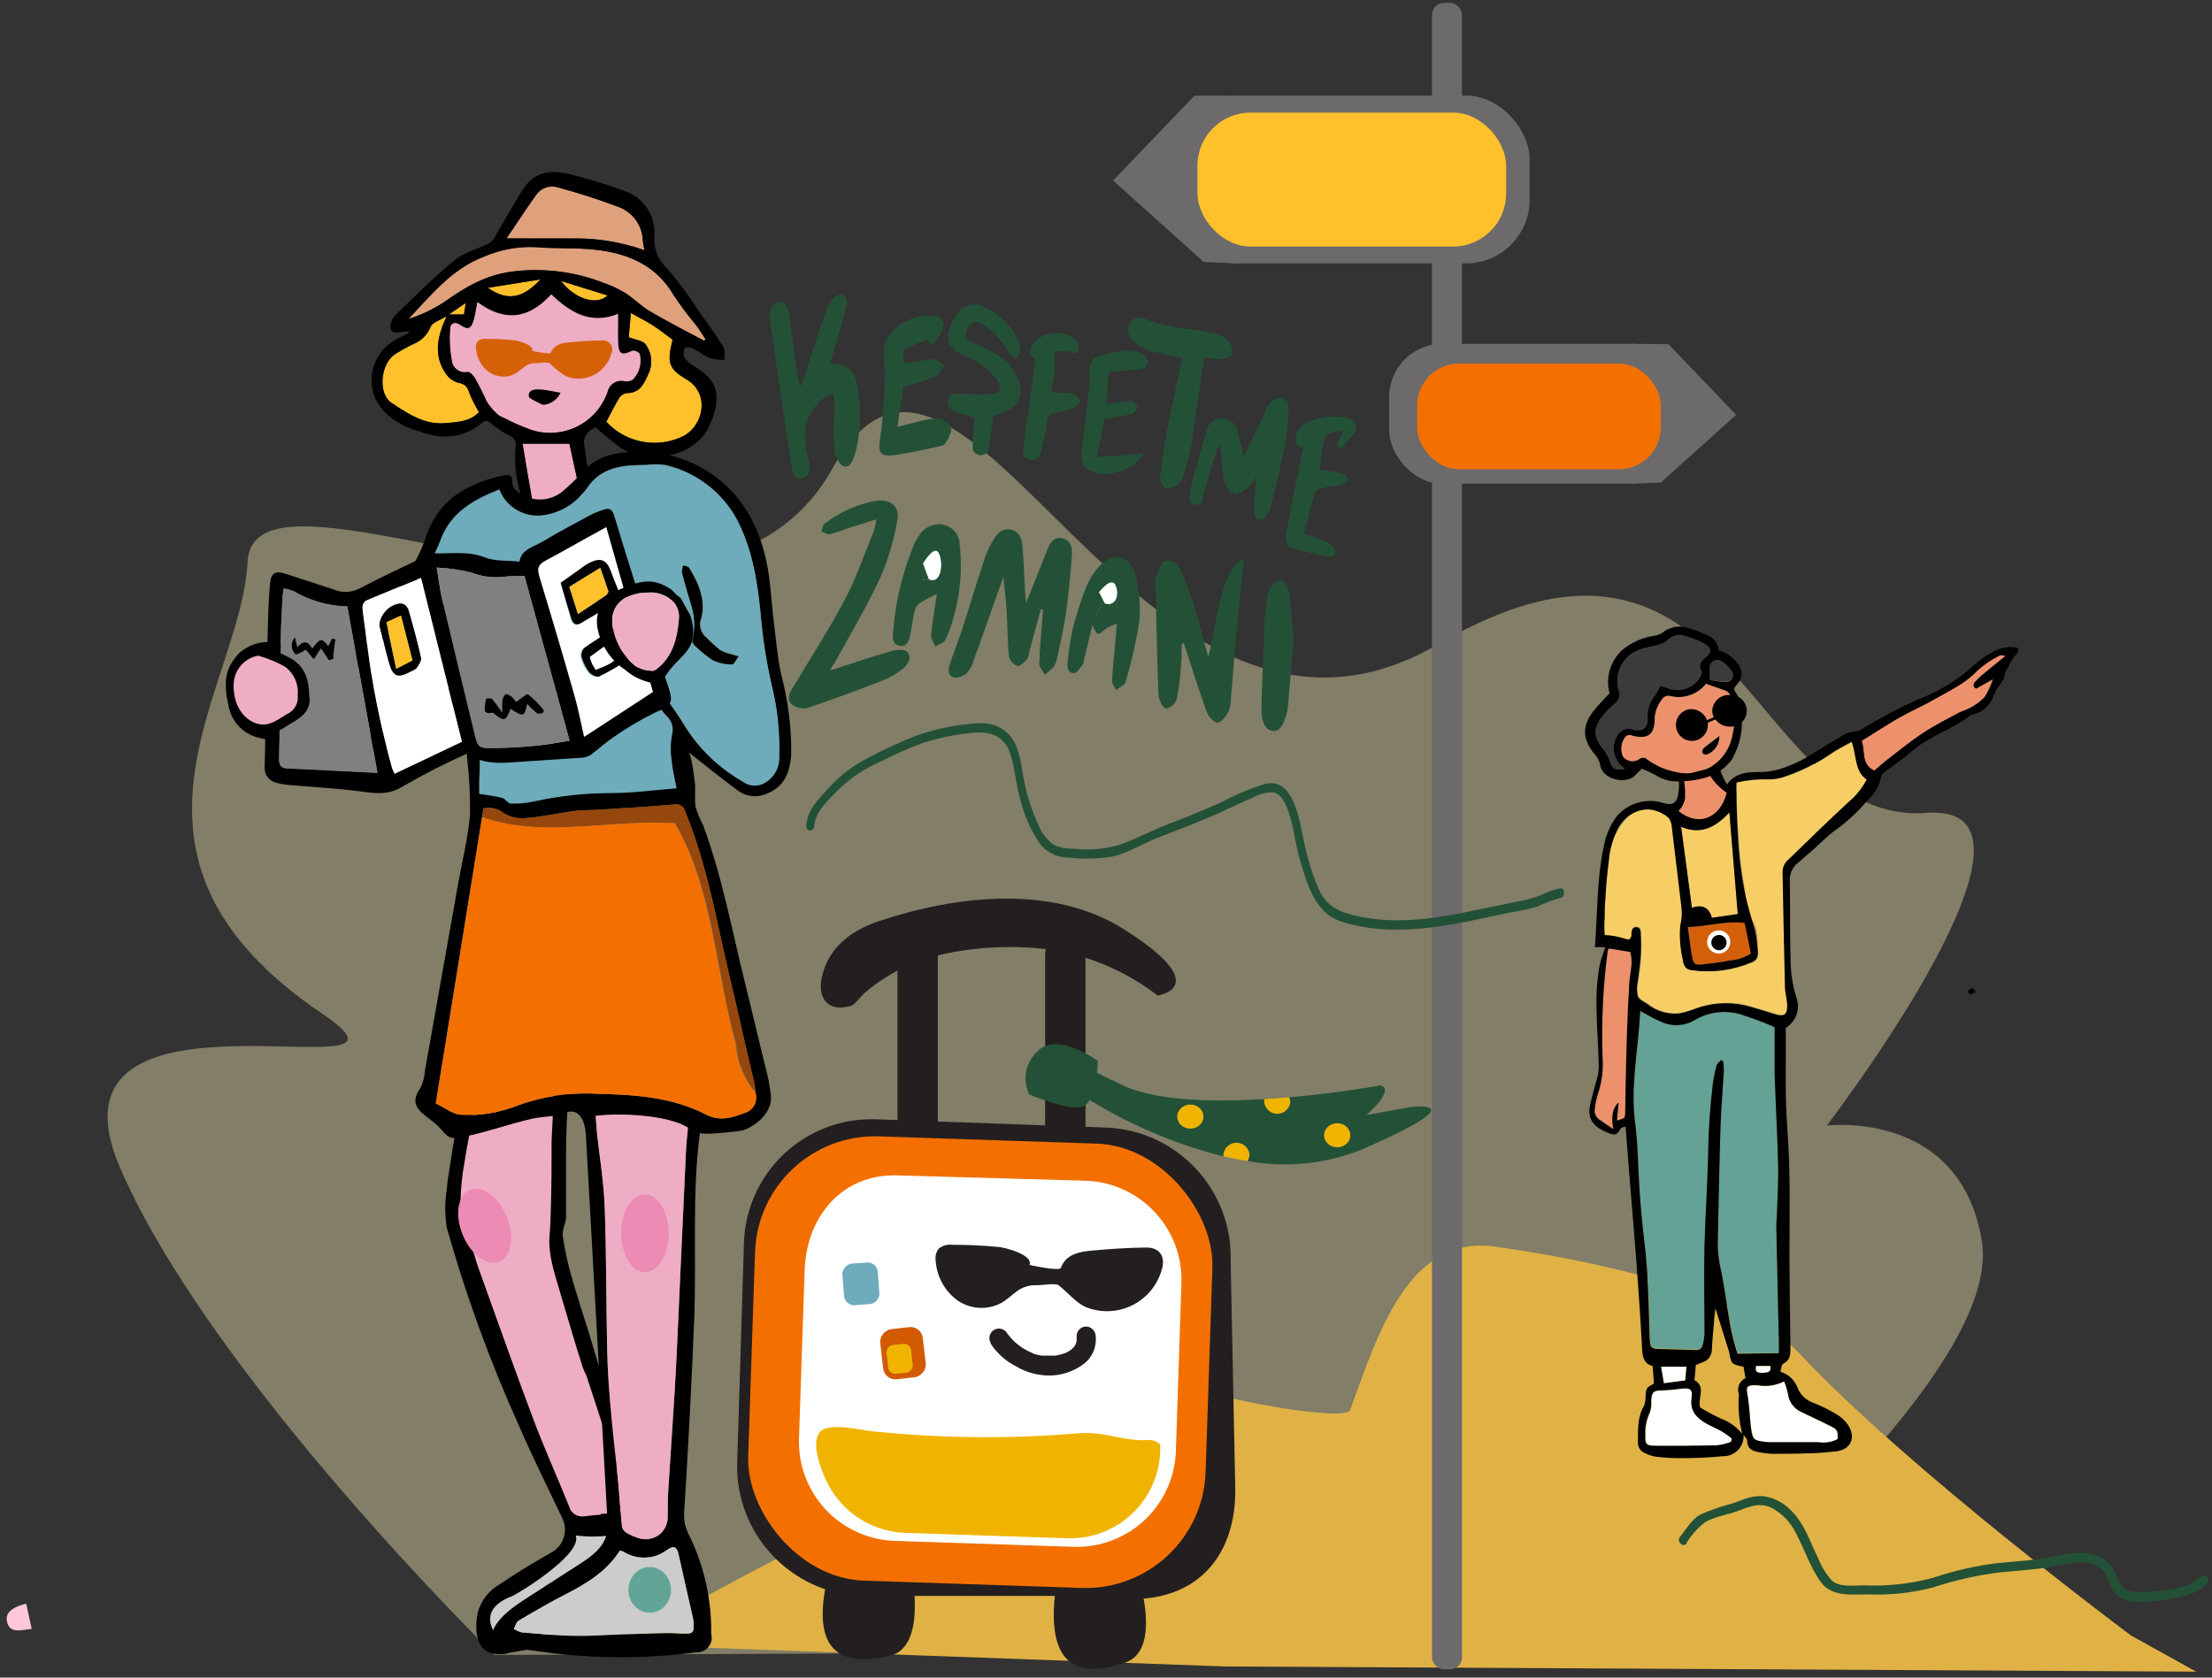 <?xml version="1.0" encoding="UTF-8"?>
<svg width="290px" height="220px" viewBox="0 0 290 220" version="1.1" xmlns="http://www.w3.org/2000/svg" xmlns:xlink="http://www.w3.org/1999/xlink">
    <rect x="0" y="0" width="290" height="220" fill="#333333" stroke="none"/>
    <title>Group 5</title>
    <g id="Page-1" stroke="none" stroke-width="1" fill="none" fill-rule="evenodd">
        <g id="Group-5" transform="translate(0.875, 0.38)" fill-rule="nonzero">
            <g id="Group" opacity="0.48" transform="translate(13.23, 53.668)" fill="#D8CE9F">
                <path d="M205.996,162.312 C207.836,158.692 248.496,126.122 245.726,108.752 C242.956,91.382 225.396,93.552 225.396,93.552 C225.396,93.552 257.936,51.082 238.446,52.552 C215.176,54.382 213.856,7.422 174.446,30.432 C135.036,53.442 112.216,-23.368 95.046,7.372 C77.876,38.112 19.186,3.122 18.346,19.672 C17.506,36.222 -2.714,58.052 28.146,78.892 C45.386,90.542 -10.304,71.782 1.716,99.292 C13.736,126.802 50.716,162.982 50.716,162.982 L205.996,162.312 Z" id="Path"></path>
            </g>
            <path d="M176.135,184.52 C179.865,174.29 183.845,161.52 195.135,163.1 C210.575,165.31 227.835,169.44 235.025,177.1 C249.365,192.41 278.515,214.1 278.515,214.1 L287.045,218.84 L159.805,218.16 L80.225,215.29 C80.225,215.29 146.905,177.36 157.565,182.1 C160.225,183.29 175.565,186.08 176.135,184.52 Z" id="Path" fill="#E0B245"></path>
            <path d="M3.285,213.24 C1.925,213.36 0.365,213.94 0.035,212.24 C-0.235,210.91 1.085,210.3 2.555,209.92 C2.795,211.02 3.025,212.05 3.285,213.24 Z" id="Path" fill="#FFC7D7"></path>
            <path d="M82.995,46.04 C82.76,45.732 82.381,45.569 81.995,45.61 C80.645,46.26 80.225,46.08 80.165,44.61 C80.105,43.35 80.165,42.09 80.165,40.77 C76.465,42.26 73.835,40.55 71.375,38.21 C68.435,41.48 65.235,41.88 61.675,39.21 C61.495,40.13 61.405,40.84 61.215,41.52 C60.885,42.75 60.505,42.94 59.455,42.24 C58.605,41.66 58.125,42.15 58.095,42.8 C57.993,44.174 58.067,45.555 58.315,46.91 C58.364,47.401 58.62,47.848 59.019,48.139 C59.419,48.429 59.923,48.535 60.405,48.43 C60.695,48.38 61.205,48.93 61.405,49.31 C62.015,50.41 62.525,51.57 63.045,52.66 C63.289,53.138 63.629,53.561 64.045,53.9 C64.116,53.95 64.194,53.99 64.275,54.02 C64.888,54.392 65.534,54.707 66.205,54.96 C66.927,55.326 67.672,55.643 68.435,55.91 C70.452,56.654 72.684,56.555 74.628,55.635 C76.571,54.716 78.062,53.052 78.765,51.02 C78.868,50.545 79.163,50.134 79.58,49.884 C79.996,49.634 80.498,49.567 80.965,49.7 C81.346,49.754 81.733,49.669 82.055,49.46 C82.951,48.566 83.308,47.266 82.995,46.04 Z" id="Path" fill="#EEADC5"></path>
            <path d="M91.425,44.3 C89.075,43.04 86.695,41.84 84.425,40.49 C83.255,39.81 82.275,38.79 81.125,38.05 C80.268,37.522 79.356,37.09 78.405,36.76 C74.5,35.208 70.26,34.688 66.095,35.25 C62.645,35.76 60.015,37.34 57.335,39.25 C55.885,40.193 54.314,40.936 52.665,41.46 C55.665,38.31 58.375,34.88 62.495,33.31 C64.656,32.358 67.007,31.917 69.365,32.02 C71.935,32.25 74.535,32.08 77.085,32.35 C81.405,32.81 85.165,34.35 87.475,38.35 C88.379,39.712 89.361,41.021 90.415,42.27 C90.855,42.86 91.235,43.5 91.645,44.12 L91.425,44.3 Z" id="Path" fill="#DFA07C"></path>
            <path d="M78.615,54.92 C79.205,53.82 79.715,52.76 80.335,51.75 C80.568,51.418 80.932,51.203 81.335,51.16 C82.945,51.16 83.545,50 84.045,48.83 C84.751,47.528 84.634,45.935 83.745,44.75 C83.335,44.26 82.425,44.18 81.555,43.84 L81.835,40.65 C82.835,41.24 83.835,41.71 84.715,42.28 C85.595,42.85 86.445,43.53 87.305,44.16 C86.575,47.16 86.745,47.97 89.155,49.38 C92.045,51.07 91.595,55.07 88.875,56.73 C85.439,58.51 81.236,57.768 78.615,54.92 Z" id="Path" fill="#FFC12B"></path>
            <path d="M57.685,41.07 C56.435,43.77 55.905,46.28 57.635,48.71 C58.017,49.257 58.58,49.65 59.225,49.82 C60.225,49.99 60.455,50.51 60.725,51.32 C61.062,52.131 61.463,52.914 61.925,53.66 C60.775,54.9 59.195,54.95 57.625,55.1 C54.775,55.38 52.625,53.88 50.425,52.43 C48.655,51.23 48.995,47.37 50.885,46.09 C51.691,45.572 52.529,45.108 53.395,44.7 C54.39,44.287 55.176,43.49 55.575,42.49 C55.795,41.9 56.835,41.61 57.685,41.07 Z" id="Path" fill="#FFC12B"></path>
            <path d="M65.555,30.87 C66.845,28.95 68.095,27.02 69.425,25.16 C70.077,24.239 71.255,23.853 72.325,24.21 C75,24.928 77.636,25.779 80.225,26.76 C82.085,27.45 83.342,29.197 83.405,31.18 C83.453,31.604 83.526,32.025 83.625,32.44 C80.778,31.424 77.779,30.9 74.755,30.89 C71.795,30.91 68.795,30.87 65.555,30.87 Z" id="Path" fill="#DFA07C"></path>
            <path d="M67.635,57.82 L73.775,57.82 C74.155,59.56 74.555,61.42 74.945,63.19 C73.595,65.19 71.385,65.07 69.545,65.78 C69.299,65.78 69.07,65.656 68.935,65.45 C68.475,62.89 68.055,60.33 67.635,57.82 Z" id="Path" fill="#EEADC5"></path>
            <path d="M69.975,36.26 C67.625,38.81 65.595,39.12 63.075,37.36 L69.975,36.26 Z" id="Path" fill="#FFC12B"></path>
            <path d="M78.795,38.36 C77.295,39.79 74.395,38.77 72.675,36.46 L78.795,38.36 Z" id="Path" fill="#FFC12B"></path>
            <polygon id="Path" fill="#FFC12B" points="60.225 39.33 59.995 40.85 57.995 40.85"></polygon>
            <path d="M70.275,52.69 L70.275,52.69 C70.173,52.666 70.075,52.625 69.985,52.57 C69.505,52.32 68.985,52.09 68.555,51.79 C68.425,51.71 68.395,51.25 68.555,51.07 C68.855,50.57 69.855,50.69 70.325,50.73 C70.585,50.73 72.615,51.13 72.615,51.13 C72.245,51.922 71.522,52.493 70.665,52.67 C70.538,52.704 70.405,52.711 70.275,52.69 L70.275,52.69 Z" id="Path" fill="#000000"></path>
            <path d="M68.895,45.63 C69.125,45.68 71.245,46.16 71.355,45.86 C71.725,44.86 72.695,44.61 73.685,44.52 C75.145,44.39 76.615,44.28 78.085,44.27 C78.516,44.221 78.938,44.411 79.187,44.766 C79.435,45.12 79.469,45.583 79.275,45.97 C78.949,47.194 78.117,48.222 76.987,48.795 C75.856,49.367 74.536,49.431 73.355,48.97 C72.557,48.495 71.827,47.913 71.185,47.24 C70.955,47.06 69.815,47.24 69.515,47.24 C68.953,47.193 68.392,47.349 67.935,47.68 C67.515,47.98 67.135,48.36 66.685,48.62 C65.585,49.21 64.246,49.129 63.225,48.41 C62.224,47.684 61.604,46.545 61.535,45.31 C61.479,44.984 61.554,44.65 61.745,44.38 C62.048,44.126 62.443,44.01 62.835,44.06 C64.027,44.057 65.219,44.114 66.405,44.23 C66.945,44.26 69.225,44.84 68.895,45.63 Z" id="Path" fill="#D56005"></path>
            <path d="M89.875,45.28 C90.705,45.67 91.435,46.28 92.275,46.59 C92.868,46.75 93.481,46.824 94.095,46.81 C94.095,46.22 94.205,45.51 93.925,45.06 C92.925,43.44 91.795,41.91 90.685,40.36 C89.437,38.372 88.032,36.486 86.485,34.72 C85.449,33.757 84.877,32.394 84.915,30.98 C84.915,30.66 84.915,30.34 84.915,29.98 C84.873,27.582 83.334,25.468 81.065,24.69 C78.8,23.85 76.489,23.136 74.145,22.55 C71.625,21.85 69.255,21.97 67.695,24.44 C66.375,26.52 65.205,28.69 63.935,30.8 C63.759,31.117 63.5,31.379 63.185,31.56 C61.695,32.3 59.975,32.72 58.735,33.73 C56.055,35.93 53.595,38.39 51.105,40.81 C50.596,41.271 50.302,41.923 50.295,42.61 C50.565,43.56 51.525,43.17 52.295,43.08 C52.497,43.094 52.698,43.124 52.895,43.17 L51.005,44.17 C48.224,45.677 47.073,49.072 48.365,51.96 C49.885,54.9 52.855,55.96 55.765,56.67 C58.071,57.223 60.502,56.631 62.295,55.08 C62.775,54.68 63.065,54.75 63.515,55.13 C64.228,55.761 65.017,56.298 65.865,56.73 C66.482,56.91 66.859,57.53 66.735,58.16 C66.513,60.347 66.758,62.556 67.455,64.64 C68.275,66.86 69.115,67.41 71.195,66.8 C71.618,66.682 72.049,66.599 72.485,66.55 C74.355,66.31 75.275,64.85 76.325,63.55 C76.452,63.347 76.501,63.106 76.465,62.87 C76.205,61.1 75.875,59.35 75.675,57.58 C75.688,57.104 75.881,56.65 76.215,56.31 C76.51,56.036 76.848,55.813 77.215,55.65 C78.258,56.603 79.349,57.501 80.485,58.34 C83.615,60.42 90.405,60.07 92.375,54.9 C93.585,51.75 93.435,49.62 90.275,47.75 C89.717,47.446 89.23,47.027 88.845,46.52 C88.692,46.099 88.713,45.635 88.905,45.23 C88.905,45.17 89.585,45.14 89.875,45.28 Z M69.425,25.16 C70.077,24.239 71.255,23.853 72.325,24.21 C75,24.928 77.636,25.779 80.225,26.76 C82.085,27.45 83.342,29.197 83.405,31.18 C83.453,31.604 83.526,32.025 83.625,32.44 C80.778,31.424 77.779,30.9 74.755,30.89 C71.755,30.89 68.755,30.89 65.525,30.89 C66.845,28.95 68.095,27.02 69.425,25.16 Z M57.625,55.1 C54.775,55.38 52.625,53.88 50.425,52.43 C48.655,51.23 48.995,47.37 50.885,46.09 C51.691,45.572 52.529,45.108 53.395,44.7 C54.39,44.287 55.176,43.49 55.575,42.49 C55.795,41.9 56.835,41.61 57.685,41.07 C56.435,43.77 55.905,46.28 57.635,48.71 C58.017,49.257 58.58,49.65 59.225,49.82 C60.225,49.99 60.455,50.51 60.725,51.32 C61.062,52.131 61.463,52.914 61.925,53.66 C60.775,54.9 59.225,54.95 57.625,55.1 L57.625,55.1 Z M69.545,65.76 C69.299,65.76 69.07,65.636 68.935,65.43 C68.475,62.87 68.055,60.31 67.635,57.8 L73.775,57.8 C74.155,59.54 74.555,61.4 74.945,63.17 C73.595,65.15 71.385,65.07 69.545,65.76 Z M68.465,55.86 C67.654,55.572 66.859,55.238 66.085,54.86 L64.895,54.27 L64.615,54.15 C63.869,53.554 63.247,52.816 62.785,51.98 L62.785,51.9 C62.345,50.99 61.985,50.25 61.445,49.27 C61.235,48.89 60.725,48.34 60.445,48.39 C59.963,48.495 59.459,48.389 59.059,48.099 C58.66,47.808 58.404,47.361 58.355,46.87 C58.107,45.515 58.033,44.134 58.135,42.76 C58.135,42.11 58.645,41.62 59.495,42.2 C60.495,42.9 60.925,42.71 61.255,41.48 C61.445,40.8 61.535,40.09 61.715,39.17 C65.275,41.84 68.475,41.44 71.415,38.17 C73.875,40.51 76.505,42.22 80.205,40.73 C80.205,42.05 80.205,43.31 80.205,44.57 C80.265,46.07 80.685,46.25 82.035,45.57 C82.421,45.529 82.8,45.692 83.035,46 C83.345,47.211 83,48.496 82.125,49.39 C81.803,49.599 81.416,49.684 81.035,49.63 C80.568,49.497 80.066,49.564 79.65,49.814 C79.233,50.064 78.938,50.475 78.835,50.95 C78.141,52.999 76.647,54.68 74.693,55.608 C72.739,56.537 70.493,56.635 68.465,55.88 L68.465,55.86 Z M57.975,40.86 L60.175,39.34 C60.065,40.04 60.005,40.47 59.945,40.86 L57.975,40.86 Z M63.075,37.37 L69.975,36.27 C67.625,38.81 65.595,39.12 63.075,37.36 L63.075,37.37 Z M72.675,36.47 L78.795,38.37 C77.295,39.76 74.395,38.76 72.675,36.46 L72.675,36.47 Z M89.135,49.39 C92.025,51.08 91.575,55.08 88.855,56.74 C85.424,58.509 81.233,57.769 78.615,54.93 C79.205,53.83 79.715,52.77 80.335,51.76 C80.568,51.428 80.932,51.213 81.335,51.17 C82.945,51.17 83.545,50.01 84.045,48.84 C84.751,47.538 84.634,45.945 83.745,44.76 C83.335,44.27 82.425,44.19 81.555,43.85 C81.635,42.96 81.725,41.91 81.835,40.66 C82.835,41.25 83.835,41.72 84.715,42.29 C85.595,42.86 86.445,43.54 87.305,44.17 C86.555,47.12 86.725,47.97 89.135,49.38 L89.135,49.39 Z M84.405,40.5 C83.235,39.82 82.255,38.8 81.105,38.06 C80.248,37.532 79.336,37.1 78.385,36.77 C74.48,35.218 70.24,34.698 66.075,35.26 C62.625,35.77 59.995,37.35 57.315,39.26 C55.865,40.203 54.294,40.946 52.645,41.47 C55.645,38.32 58.355,34.89 62.475,33.32 C64.636,32.368 66.987,31.927 69.345,32.03 C71.915,32.26 74.515,32.09 77.065,32.36 C81.385,32.82 85.145,34.36 87.455,38.36 C88.359,39.722 89.341,41.031 90.395,42.28 C90.835,42.87 91.215,43.51 91.625,44.13 L91.425,44.29 C89.075,43.04 86.695,41.84 84.405,40.49 L84.405,40.5 Z" id="Shape" fill="#000000"></path>
            <path d="M63.375,133.17 C64.175,132.69 72.105,136.31 72.105,136.31 C72.105,136.31 70.915,160.91 71.515,163.01 C72.115,165.11 81.765,197.59 81.765,197.59 C81.765,197.59 77.065,199.34 75.675,199.14 C75.675,199.14 74.975,201.14 71.605,195.37 C68.235,189.6 58.605,158.95 58.605,158.95 C58.605,158.95 60.645,134.76 63.375,133.17 Z" id="Path" fill="#EEADC5"></path>
            <path d="M83.225,197.47 L76.395,174.6 C75.605,172.12 74.795,169.6 74.085,167.15 C73.563,165.367 73.169,163.549 72.905,161.71 C72.795,160.9 73.315,160.03 73.335,159.18 C73.335,156.32 73.335,153.47 73.335,150.61 C73.335,145.73 73.865,140.8 74.165,135.93 L72.075,136.31 L71.435,149.31 C71.435,151.04 71.435,152.57 71.435,154.09 C71.375,156.6 71.385,159.09 71.175,161.61 C70.965,164.13 71.815,166.56 72.515,168.96 C73.515,172.28 74.445,175.6 75.515,178.89 C75.648,179.276 75.812,179.651 76.005,180.01 L77.545,184.73 L77.545,184.73 L81.735,197.54 L83.225,197.47 Z" id="Path" fill="#000000"></path>
            <path d="M86.515,204.92 L82.975,196.31 C83.275,197.99 77.975,198.15 77.975,198.15 L77.805,198.27 C77.075,198.27 76.335,198.43 75.605,198.48 C74.74,198.57 73.941,198.006 73.735,197.16 C72.185,193.32 70.475,189.55 69.025,185.68 C66.545,179.09 64.205,172.46 61.825,165.83 C61.325,164.45 61.055,162.97 60.445,161.64 C59.195,158.96 59.445,156.21 59.795,153.43 L60.215,150.84 L63.415,133.17 L61.515,132.98 L58.435,150.4 C58.215,152.12 57.835,153.82 57.705,155.55 C57.43,157.235 57.43,158.955 57.705,160.64 C60.193,169.449 63.328,178.063 67.085,186.41 C68.875,190.57 70.915,194.62 72.845,198.72 C73.244,199.538 73.3,200.481 73.002,201.34 C72.704,202.2 72.075,202.905 71.255,203.3 C69.015,204.58 66.795,205.92 64.655,207.37 C63.239,208.171 62.199,209.502 61.765,211.07 C61.165,214.12 61.765,217.07 65.555,216.48 C65.555,216.25 78.475,214.48 79.765,214.29 C81.765,213.94 83.705,213.59 85.645,213.11 C86.732,212.99 87.777,212.628 88.705,212.05 C90.495,210.4 86.515,204.92 86.515,204.92 Z M86.385,211.09 C85.865,211.99 67.175,214.09 64.765,214.34 C64.415,214.12 64.065,213.81 64.025,213.5 C63.755,211.5 64.965,210.29 66.405,209.26 C68.215,207.97 70.025,206.64 71.945,205.52 C73.626,204.666 74.727,202.983 74.835,201.1 C76.665,202.38 82.675,200.53 82.675,200.53 C83.505,203.55 86.935,210.13 86.385,211.09 L86.385,211.09 Z" id="Shape" fill="#000000"></path>
            <path d="M74.595,200.98 C77.288,201.322 80.024,201.049 82.595,200.18 C82.595,200.18 87.685,209.78 86.365,211.09 C85.045,212.4 65.195,215.24 64.455,214.4 C63.715,213.56 61.745,210.67 66.225,208.95 C67.015,208.65 75.605,203.4 74.595,200.98 Z" id="Path" fill="#CCCCCC"></path>
            <ellipse id="Oval" fill="#62A596" cx="80.525" cy="205.22" rx="2.79" ry="3"></ellipse>
            <ellipse id="Oval" fill="#EC8BB3" transform="translate(62.662, 160.356) rotate(-22.04) translate(-62.662, -160.356) " cx="62.662" cy="160.356" rx="3.12" ry="5.09"></ellipse>
            <path d="M101.495,87.89 C101.045,85.72 100.855,83.49 100.585,81.28 C100.245,78.56 100.155,75.79 99.585,73.13 C98.345,67.51 95.435,62.99 90.055,60.42 C89.02,59.94 87.937,59.568 86.825,59.31 C85.865,59.074 84.883,58.936 83.895,58.9 C80.735,58.77 77.675,58.99 75.375,61.63 C74.669,62.443 73.9,63.198 73.075,63.89 C71.327,65.496 68.654,65.539 66.855,63.99 C66.533,63.751 66.323,63.389 66.275,62.99 C66.405,61.9 65.795,61.79 65.045,61.99 C60.465,62.99 56.695,65.08 55.045,69.81 C54.688,70.902 54.239,71.962 53.705,72.98 C51.605,76.68 49.355,80.29 47.355,84.04 C47.034,84.784 46.355,85.312 45.555,85.44 C42.255,86.14 39.175,85.17 36.155,84.1 C34.127,83.426 31.893,83.926 30.345,85.4 C28.565,87.48 28.565,89.94 29.135,92.4 C29.582,94.417 31.172,95.984 33.195,96.4 C37.198,97.494 41.336,98.015 45.485,97.95 C47.349,97.962 49.206,97.724 51.005,97.24 C53.412,96.465 55.58,95.088 57.305,93.24 C58.145,92.36 58.875,91.36 59.645,90.41 L59.985,90.41 C60.095,93.23 60.165,96.06 60.345,98.88 C60.651,101.391 60.785,103.92 60.745,106.45 C60.485,109.56 59.675,112.73 59.135,115.81 C57.702,123.91 56.265,132.007 54.825,140.1 C54.78,140.854 54.586,141.591 54.255,142.27 C52.335,145.01 55.015,145.72 56.655,147.4 C57.545,148.31 57.835,149.09 59.295,148.81 L59.735,148.73 C62.815,148.14 65.735,147.06 68.735,146.36 C70.335,145.99 71.655,146.14 73.195,145.55 C75.195,144.77 75.855,146.87 75.935,148.45 L77.195,170.94 L77.515,176.64 L78.745,198.64 C78.822,199.381 78.789,200.129 78.645,200.86 C78.195,202.69 76.495,203.86 74.915,204.86 L67.725,209.49 C65.725,210.82 63.375,212.58 63.455,215.02 C72.308,217.048 81.451,217.482 90.455,216.3 C91.061,216.325 91.642,216.059 92.019,215.585 C92.397,215.11 92.525,214.485 92.365,213.9 C92.432,209.525 91.491,205.193 89.615,201.24 C89.323,200.697 89.092,200.124 88.925,199.53 C88.797,198.817 88.773,198.09 88.855,197.37 C89.375,189.137 89.802,180.897 90.135,172.65 C90.455,164.65 89.815,156.09 90.895,148.15 C90.835,148.55 96.115,148.01 96.665,147.81 C98.565,147.09 100.535,145.23 100.165,143.03 C100.045,142.25 99.945,141.46 99.755,140.68 C98.755,136.68 97.835,132.68 96.835,128.68 C95.095,121.68 93.835,114.68 91.315,107.85 C90.9,107.073 90.565,106.255 90.315,105.41 C90.145,104.25 90.375,103.09 90.185,101.94 C90.085,101.3 89.815,98.59 89.345,98.22 C91.525,99.93 93.655,101.67 95.855,103.29 C97.019,104.149 98.57,104.273 99.855,103.61 C102.055,102.68 102.665,100.77 102.855,98.69 C102.903,95.044 102.446,91.41 101.495,87.89 L101.495,87.89 Z M33.655,94.54 C31.795,94.03 30.505,92.06 30.525,89.54 C30.491,87.675 31.774,86.044 33.595,85.64 C33.67,85.616 33.75,85.616 33.825,85.64 C35.005,85.971 36.143,86.437 37.215,87.03 C38.415,87.875 39.067,89.3 38.925,90.76 C39.072,91.835 38.477,92.873 37.475,93.29 C36.295,93.99 35.225,94.98 33.655,94.54 Z M89.875,211.38 C89.937,211.61 89.984,211.844 90.015,212.08 C90.185,213.91 90.015,213.92 88.145,213.82 C85.845,213.69 83.535,213.88 81.225,213.94 C78.915,214 76.845,214.19 74.655,214.15 C72.265,214.15 69.875,213.87 67.495,213.68 C67.14,213.58 66.803,213.425 66.495,213.22 C66.695,212.86 66.805,212.34 67.115,212.16 C69.195,210.93 71.285,209.71 73.435,208.62 C76.165,207.22 78.725,205.62 80.435,202.94 C80.609,202.997 80.779,203.064 80.945,203.14 C82.695,204.223 84.929,204.124 86.575,202.89 C87.515,202.24 87.885,202.45 88.125,203.49 C88.692,206.123 89.275,208.753 89.875,211.38 Z M89.055,150.63 C88.742,157.243 88.439,163.857 88.145,170.47 C87.975,174.17 87.825,177.88 87.605,181.58 C87.345,186.04 87.015,190.49 86.745,194.95 C86.665,196.18 86.685,197.42 86.665,198.66 C86.645,199.52 86.243,200.326 85.569,200.86 C84.894,201.394 84.017,201.599 83.175,201.42 C82.474,201.232 81.801,200.95 81.175,200.58 C80.891,200.393 80.699,200.096 80.645,199.76 C80.455,197.76 80.345,195.76 80.145,193.7 C79.875,190.81 79.495,187.93 79.245,185.04 C79.015,182.34 78.795,179.63 78.735,176.93 C78.585,170.58 78.635,164.23 78.405,157.93 C78.295,154.73 77.755,151.53 77.405,148.33 C77.315,147.55 77.255,146.77 77.185,145.99 C80.345,145.58 86.695,145.87 89.285,147.54 C89.225,148.5 89.105,149.56 89.055,150.63 L89.055,150.63 Z M94.795,127.76 C95.885,132.31 96.885,136.89 97.915,141.46 C98.035,141.96 98.055,142.46 98.175,142.98 C98.334,143.525 98.265,144.112 97.984,144.605 C97.704,145.099 97.235,145.458 96.685,145.6 C95.095,146.22 93.455,146.69 91.745,145.82 C87.255,143.51 82.415,143.18 77.465,143.07 C73.718,142.846 69.966,143.432 66.465,144.79 C64.329,145.561 62.066,145.921 59.795,145.85 C58.575,145.85 57.355,144.85 56.245,144.33 C58.355,131.26 60.425,118.49 62.495,105.65 C63.438,105.424 64.432,105.657 65.175,106.28 C66.129,106.845 67.251,107.057 68.345,106.88 C70.345,106.72 72.345,106.25 74.345,105.99 C75.445,105.84 76.565,105.88 77.685,105.81 C80.945,105.6 84.215,105.41 87.465,105.13 C87.781,105.049 88.117,105.101 88.394,105.272 C88.671,105.444 88.867,105.721 88.935,106.04 C91.855,113.02 93.065,120.45 94.795,127.76 Z M101.225,98.81 C101.284,100.372 100.367,101.807 98.925,102.41 C98.059,102.729 97.089,102.573 96.365,102 C93.272,100.227 90.673,97.707 88.805,94.67 C87.895,93.14 86.805,91.72 85.965,90.51 L90.085,84.2 C90.827,84.946 91.641,85.616 92.515,86.2 C93.32,86.586 94.203,86.778 95.095,86.76 C95.365,86.76 95.655,86.07 95.945,85.7 C95.605,85.6 95.265,85.51 94.945,85.4 C94.453,85.295 93.978,85.12 93.535,84.88 C92.905,84.385 92.314,83.844 91.765,83.26 C90.978,82.674 90.679,81.634 91.035,80.72 C91.685,78.38 90.705,76.11 89.445,74.06 C89.325,73.87 88.915,73.85 88.645,73.75 C88.527,74.07 88.469,74.409 88.475,74.75 C88.855,76.24 89.305,77.75 89.735,79.17 L89.735,79.17 C91.505,84.65 86.635,87.62 85.055,91.94 C85.544,92.37 85.986,92.849 86.375,93.37 C87.132,93.968 87.455,94.961 87.195,95.89 C86.983,97.022 86.966,98.182 87.145,99.32 C87.245,100.46 87.535,101.59 87.785,102.92 C84.845,103.15 81.945,103.52 79.045,103.55 C75.682,103.557 72.33,103.926 69.045,104.65 C68.061,104.868 67.053,104.959 66.045,104.92 C65.675,104.92 65.355,104.28 64.945,104.18 C64.005,103.94 63.015,103.84 61.945,103.66 C61.945,103.06 61.945,102.43 61.945,101.8 C62.352,94.925 61.428,88.036 59.225,81.51 C58.915,80.61 58.695,79.68 58.355,78.79 C58.235,78.48 57.875,78.26 57.625,78 C57.465,78.31 57.135,78.64 57.165,78.93 C57.287,79.915 57.474,80.89 57.725,81.85 C58.195,83.77 58.725,85.68 59.195,87.61 C59.283,87.981 59.214,88.371 59.005,88.69 C57.005,91.11 55.005,93.4 52.005,94.74 C50.399,95.541 48.631,95.965 46.835,95.98 C43.835,95.93 40.905,95.75 37.835,95.45 C41.215,93.45 41.375,90.68 40.165,87.38 C42.09,88.064 44.209,87.945 46.045,87.05 C46.955,86.674 47.744,86.055 48.325,85.26 C50.085,82.35 51.625,79.26 53.325,76.34 C53.985,75.2 54.905,74.21 55.605,73.08 C56.131,72.239 56.563,71.344 56.895,70.41 C58.225,66.74 61.245,65.11 64.605,63.77 C65.536,66.188 68.059,67.597 70.605,67.12 C72.574,66.787 74.353,65.745 75.605,64.19 C75.755,64.01 75.925,63.84 76.065,63.64 C77.945,60.78 80.865,60.56 83.865,60.56 C84.682,60.454 85.509,60.454 86.325,60.56 C90.738,61.571 94.41,64.613 96.225,68.76 C98.035,72.76 98.565,77.05 98.945,81.38 C99.206,83.987 99.627,86.575 100.205,89.13 C100.997,92.293 101.34,95.551 101.225,98.81 Z" id="Shape" fill="#000000"></path>
            <path d="M89.635,107.76 C89.415,107.18 89.205,106.6 88.975,106.03 C88.907,105.711 88.711,105.434 88.434,105.262 C88.157,105.091 87.821,105.039 87.505,105.12 C84.255,105.4 80.985,105.59 77.725,105.8 C76.605,105.87 75.485,105.8 74.385,105.98 C72.385,106.24 70.385,106.71 68.385,106.87 C67.291,107.047 66.169,106.835 65.215,106.27 C64.472,105.647 63.478,105.414 62.535,105.64 L62.355,106.78 C70.925,109.81 80.225,106.61 89.635,107.76 Z" id="Path" fill="#95470D"></path>
            <path d="M87.595,107.58 C78.895,107.05 70.305,109.58 62.335,106.78 C60.335,119.24 58.335,131.64 56.265,144.32 C57.375,144.83 58.595,145.84 59.815,145.84 C62.086,145.911 64.349,145.551 66.485,144.78 C69.986,143.422 73.738,142.836 77.485,143.06 C82.485,143.17 87.275,143.5 91.765,145.81 C93.475,146.68 95.115,146.21 96.705,145.59 C97.255,145.448 97.724,145.089 98.004,144.595 C98.285,144.102 98.354,143.515 98.195,142.97 L98.195,142.97 C96.639,141.168 95.716,138.906 95.565,136.53 C92.875,126.76 92.565,116.13 87.595,107.58 Z" id="Path" fill="#F37000"></path>
            <path d="M94.795,127.76 C93.205,121.06 92.035,114.25 89.635,107.76 C88.955,107.67 88.275,107.62 87.635,107.58 C92.635,116.13 92.915,126.72 95.635,136.51 C95.786,138.886 96.709,141.148 98.265,142.95 C98.145,142.45 98.115,141.95 98.005,141.45 C96.885,136.88 95.885,132.3 94.795,127.76 Z" id="Path" fill="#95470D"></path>
            <path d="M77.225,145.95 C80.385,145.54 86.735,145.83 89.325,147.5 C89.235,148.5 89.105,149.56 89.055,150.63 C88.742,157.243 88.439,163.857 88.145,170.47 C87.975,174.17 87.825,177.88 87.605,181.58 C87.345,186.04 87.015,190.49 86.745,194.95 C86.665,196.18 86.685,197.42 86.665,198.66 C86.645,199.52 86.243,200.326 85.569,200.86 C84.894,201.394 84.017,201.599 83.175,201.42 C82.474,201.232 81.801,200.95 81.175,200.58 C80.891,200.393 80.699,200.096 80.645,199.76 C80.455,197.76 80.345,195.76 80.145,193.7 C79.865,190.81 79.495,187.93 79.245,185.04 C79.015,182.34 78.795,179.63 78.735,176.93 C78.585,170.58 78.635,164.23 78.405,157.93 C78.295,154.73 77.755,151.53 77.405,148.33 C77.355,147.51 77.295,146.76 77.225,145.95 Z M81.375,161.57 C81.634,162.457 81.969,163.32 82.375,164.15 C82.689,164.572 83.178,164.826 83.703,164.839 C84.228,164.853 84.731,164.625 85.065,164.22 C86.312,162.564 86.586,160.371 85.785,158.46 C85.466,157.843 84.886,157.402 84.205,157.26 C83.545,157.318 82.954,157.69 82.615,158.26 C82.119,159.33 81.704,160.437 81.375,161.57 L81.375,161.57 Z" id="Shape" fill="#EEADC5"></path>
            <path d="M80.395,202.94 C80.569,202.997 80.739,203.064 80.905,203.14 C82.655,204.223 84.889,204.124 86.535,202.89 C87.475,202.24 87.845,202.45 88.085,203.49 C88.679,206.117 89.275,208.747 89.875,211.38 C89.937,211.61 89.984,211.844 90.015,212.08 C90.185,213.91 90.015,213.92 88.145,213.82 C85.845,213.69 83.535,213.88 81.225,213.94 C78.915,214 76.845,214.19 74.655,214.15 C72.265,214.15 69.875,213.87 67.495,213.68 C67.14,213.58 66.803,213.425 66.495,213.22 C66.695,212.86 66.805,212.34 67.115,212.16 C69.195,210.93 71.285,209.71 73.435,208.62 C76.125,207.22 78.685,205.67 80.395,202.94 Z" id="Path" fill="#CCCCCC"></path>
            <path d="M130.665,75.29 C129.315,79.11 128.065,82.66 126.785,86.2 C126.627,86.803 126.337,87.363 125.935,87.84 C125.482,88.261 124.884,88.49 124.265,88.48 C123.455,88.36 123.385,87.54 123.605,86.87 C124.125,85.28 124.755,83.73 125.265,82.14 C126.315,78.93 127.265,75.69 128.345,72.47 C128.614,71.773 128.949,71.103 129.345,70.47 C129.845,69.57 130.515,68.82 131.665,69.08 C132.815,69.34 133.105,70.33 133.185,71.33 C133.335,73.33 133.405,75.33 133.525,77.39 C133.525,77.77 133.595,78.15 133.655,78.68 C134.655,76.24 135.525,73.95 136.445,71.68 C136.795,70.81 137.215,69.98 138.375,70.21 C139.535,70.44 139.725,71.47 139.655,72.39 C139.465,74.96 139.225,77.52 138.865,80.06 C138.595,81.99 138.135,83.89 137.745,85.8 C137.684,86.222 137.538,86.627 137.315,86.99 C136.954,87.397 136.552,87.766 136.115,88.09 C135.855,87.61 135.355,87.09 135.375,86.63 C135.425,84.69 135.635,82.75 135.785,80.81 C135.785,80.4 135.845,79.99 135.865,79.58 L135.585,79.53 C135.085,81.37 134.579,83.217 134.065,85.07 C133.975,85.4 133.985,85.84 133.775,86.07 C133.405,86.46 132.835,87.07 132.485,86.95 C131.943,86.745 131.538,86.284 131.405,85.72 C131.205,83.72 131.215,81.62 131.095,79.56 C131.005,78.23 130.825,76.89 130.665,75.29 Z" id="Path" fill="#235137"></path>
            <path d="M107.905,87.56 C110.905,86.61 113.435,85.73 116.055,84.98 C116.705,84.79 117.855,84.77 118.115,85.14 C118.715,85.96 118.115,86.86 117.365,87.42 C116.62,87.985 115.807,88.455 114.945,88.82 C111.645,90.1 108.325,91.34 104.945,92.47 C104.241,92.607 103.511,92.432 102.945,91.99 C102.295,91.48 102.525,90.66 102.945,89.99 C105.265,86.12 107.725,82.33 109.835,78.34 C111.365,75.44 112.435,72.34 113.695,69.24 C113.844,68.747 113.948,68.242 114.005,67.73 C112.815,68.1 111.795,68.41 110.785,68.73 C109.775,69.05 108.885,69.44 107.915,69.68 C107.585,69.75 107.175,69.44 106.795,69.3 C106.935,68.94 106.975,68.43 107.235,68.3 C109.204,66.759 111.523,65.729 113.985,65.3 C115.845,65.04 117.135,66.01 116.775,67.85 C116.332,70.411 115.59,72.911 114.565,75.3 C112.865,79 110.755,82.51 108.805,86.09 C108.615,86.42 108.345,86.83 107.905,87.56 Z" id="Path" fill="#235137"></path>
            <path d="M158.785,58.11 C158.185,60.11 157.605,62.11 156.985,64.17 C156.785,64.81 156.985,65.94 155.915,65.79 C154.845,65.64 155.005,64.6 155.195,63.86 C155.855,61.24 156.555,58.62 157.345,56.02 C157.551,55.086 158.389,54.428 159.345,54.45 C160.312,54.474 161.138,55.155 161.345,56.1 C161.685,57.17 161.885,58.28 162.175,59.51 L164.925,53.76 C165.074,53.279 165.307,52.828 165.615,52.43 C166.018,52.014 166.567,51.77 167.145,51.75 C167.653,51.966 168.01,52.433 168.085,52.98 C168.029,54.725 167.842,56.463 167.525,58.18 C167.005,60.85 166.375,63.51 165.665,66.18 C165.495,66.82 164.785,67.82 164.375,67.8 C163.375,67.74 163.555,66.64 163.565,65.92 C163.565,64.68 163.755,63.45 163.885,62.04 C163.577,62.604 163.198,63.125 162.755,63.59 C162.245,63.99 161.475,64.49 160.985,64.36 C160.331,64.093 159.837,63.54 159.645,62.86 C159.418,61.561 159.281,60.248 159.235,58.93 C159.203,58.684 159.156,58.44 159.095,58.2 L158.785,58.11 Z" id="Path" fill="#235137"></path>
            <path d="M157.535,85.76 C158.795,81.09 158.775,75.96 161.775,73 L162.235,73.23 C161.995,75.29 161.725,77.35 161.525,79.41 C161.155,83.24 160.835,87.07 160.525,90.9 C160.531,91.558 160.433,92.212 160.235,92.84 C159.865,93.52 159.235,94.37 158.785,94.39 C158.335,94.41 157.575,93.65 157.325,92.96 C156.235,89.96 155.325,86.96 154.325,83.96 L154.045,84.07 C154.045,85.07 154.045,85.99 153.945,86.94 C153.875,88.42 153.685,89.891 153.375,91.34 C153.225,91.94 152.375,92.61 151.945,92.51 C151.515,92.41 151.025,91.35 151.005,90.66 C150.815,86.04 150.735,81.42 150.635,76.8 C150.554,76.36 150.554,75.91 150.635,75.47 C150.945,74.64 151.285,73.47 151.775,73.22 C152.517,73.013 153.306,73.318 153.715,73.97 C154.599,75.949 155.354,77.984 155.975,80.06 C156.495,81.83 156.945,83.69 157.535,85.76 Z" id="Path" fill="#235137"></path>
            <path d="M154.145,46.52 C152.618,46.269 151.106,45.935 149.615,45.52 C148.727,45.218 147.938,44.679 147.335,43.96 C146.98,43.351 146.931,42.61 147.205,41.96 C147.605,41.453 148.247,41.201 148.885,41.3 C151.885,42.6 155.105,42.7 158.225,43.3 C159.026,43.478 159.757,43.889 160.325,44.48 C160.641,45.015 160.714,45.658 160.525,46.25 C160.425,46.54 159.625,46.72 159.145,46.72 C158.422,46.684 157.703,46.587 156.995,46.43 C156.415,50.43 155.875,54.32 155.255,58.22 C154.997,59.515 154.664,60.794 154.255,62.05 C154.178,62.458 153.971,62.829 153.665,63.11 C153.145,63.42 152.435,63.81 151.955,63.66 C151.477,63.292 151.208,62.713 151.235,62.11 C151.525,59.64 151.915,57.18 152.375,54.74 C152.915,52.02 153.565,49.25 154.145,46.52 Z" id="Path" fill="#235137"></path>
            <path d="M129.365,54.14 C129.135,55.71 128.965,57.23 128.655,58.72 C128.585,59.05 128.265,59.23 127.655,59.35 C126.895,59.1 126.705,58.84 126.655,58.48 C126.651,57.25 126.721,56.021 126.865,54.8 C126.865,54.67 126.865,54.53 126.865,54.37 C126.025,54.13 125.195,53.94 124.425,53.64 C123.655,53.34 123.205,52.8 123.425,52.02 C123.645,51.24 124.425,51.17 125.205,51.23 C126.431,51.36 127.665,51.39 128.895,51.32 C130.285,51.19 130.615,50.62 129.895,49.52 C129.258,48.653 128.477,47.902 127.585,47.3 C126.796,46.826 125.974,46.408 125.125,46.05 C123.625,45.25 123.125,44.32 123.575,42.84 C123.851,41.931 124.315,41.089 124.935,40.37 C125.752,39.5 127.05,39.283 128.105,39.84 C130.328,40.796 132.045,42.644 132.835,44.93 C132.953,45.253 132.953,45.607 132.835,45.93 C132.735,46.22 132.415,46.44 132.185,46.69 C131.912,46.49 131.669,46.251 131.465,45.98 C130.629,44.388 129.383,43.049 127.855,42.1 C127.025,41.6 126.465,41.8 126.075,42.53 C125.685,43.26 125.285,43.96 126.455,44.47 C127.455,44.89 128.365,45.31 129.275,45.8 C130.88,46.561 132.118,47.927 132.715,49.6 C133.345,51.51 132.605,52.95 130.615,53.7 C130.225,53.9 129.735,54.02 129.365,54.14 Z" id="Path" fill="#235137"></path>
            <path d="M108.405,51.21 C107.242,51.562 106.262,52.355 105.675,53.42 C104.305,55.42 104.575,57.23 104.985,59.25 C105.215,60.36 105.695,61.88 104.355,62.33 C103.015,62.78 102.945,61.07 102.785,59.98 C101.875,54.06 101.025,48.11 100.155,42.18 C100.107,41.98 100.076,41.776 100.065,41.57 C100.065,40.57 100.065,39.57 101.065,39.3 C102.065,39.03 102.425,39.92 102.565,40.92 C102.935,43.46 103.275,46 103.625,48.55 C103.671,49.165 103.852,49.763 104.155,50.3 L105.595,45.92 C106.225,44.05 106.815,42.17 107.485,40.32 C107.696,39.693 108.037,39.117 108.485,38.63 C108.826,38.32 109.3,38.203 109.745,38.32 C109.975,38.4 110.205,39.19 110.115,39.57 C109.525,41.89 108.845,44.19 108.205,46.49 L107.975,47.25 C108.295,47.25 108.565,47.35 108.835,47.37 C110.129,47.437 111.196,48.408 111.385,49.69 C112.099,52.74 112.061,55.918 111.275,58.95 C111.025,59.9 110.575,61.14 109.625,60.74 C108.95,60.193 108.545,59.379 108.515,58.51 C108.375,56.61 108.515,54.65 108.515,52.72 C108.525,52.26 108.455,51.81 108.405,51.21 Z" id="Path" fill="#235137"></path>
            <path d="M121.945,77.52 C121.162,77.867 120.403,78.268 119.675,78.72 C119.333,79.006 119.1,79.402 119.015,79.84 C118.755,80.94 118.655,82.07 118.385,83.17 C118.235,83.81 117.895,84.51 117.035,84.3 C116.175,84.09 116.165,83.45 116.185,82.73 C116.475,78.725 117.404,74.792 118.935,71.08 C119.112,70.648 119.341,70.238 119.615,69.86 C120.302,68.718 121.649,68.152 122.945,68.46 C124.12,68.786 124.936,69.851 124.945,71.07 C125.291,74.134 125.05,77.236 124.235,80.21 C123.965,81.343 123.58,82.445 123.085,83.5 C122.885,83.92 122.215,84.1 121.755,84.39 C121.555,83.91 121.145,83.39 121.195,82.94 C121.355,81.2 121.655,79.48 121.945,77.52 Z M121.775,71.83 L120.095,75.76 C122.415,75 122.585,74.62 121.775,71.83 L121.775,71.83 Z" id="Shape" fill="#235137"></path>
            <path d="M145.545,81.4 C145.008,81.581 144.494,81.826 144.015,82.13 C143.015,83 143.015,83.02 142.335,81.63 C141.935,83.29 141.575,84.79 141.205,86.29 C141.205,86.44 141.205,86.64 141.105,86.74 C140.725,87.17 140.325,87.9 139.925,87.9 C139.065,87.9 139.025,87.06 139.105,86.39 C139.236,84.955 139.453,83.529 139.755,82.12 C140.223,80.273 140.804,78.456 141.495,76.68 C141.888,75.706 142.439,74.804 143.125,74.01 C144.855,72.01 147.225,72.32 147.935,74.9 C148.495,76.919 148.685,79.023 148.495,81.11 C148.087,83.719 147.506,86.298 146.755,88.83 C146.728,89.023 146.644,89.204 146.515,89.35 C146.185,89.63 145.815,89.86 145.455,90.11 C145.275,89.72 144.905,89.32 144.925,88.94 C144.985,87.42 145.165,85.94 145.295,84.39 C145.385,83.47 145.455,82.55 145.545,81.4 Z M142.645,80.72 C143.525,80.37 144.295,80.08 145.035,79.72 C145.255,79.62 145.565,79.38 145.565,79.21 C145.565,78.21 145.415,77.21 145.325,76.21 L144.835,76.11 C144.105,77.7 143.365,79.23 142.645,80.76 L142.645,80.72 Z" id="Shape" fill="#235137"></path>
            <path d="M117.525,50.44 L116.775,55.61 C118.235,55.24 119.535,54.84 120.855,54.61 C121.518,54.452 122.212,54.487 122.855,54.71 C123.38,54.945 123.754,55.424 123.855,55.99 C123.72,56.643 123.436,57.255 123.025,57.78 C122.894,57.951 122.699,58.063 122.485,58.09 C120.404,58.607 118.298,59.017 116.175,59.32 C114.325,59.5 114.225,58.87 114.575,56.59 C114.955,54.07 115.015,51.49 115.155,48.93 C115.155,48.12 115.015,47.31 114.975,46.5 C114.84,45.192 115.298,43.893 116.225,42.96 C117.711,41.502 119.78,40.803 121.845,41.06 C122.349,41.213 122.731,41.626 122.845,42.14 C122.772,42.817 122.492,43.456 122.045,43.97 C121.785,44.26 121.325,45.35 120.785,44.3 C120.735,44.21 120.505,44.19 120.375,44.24 L117.555,45.45 L117.555,47.28 C118.955,47.09 120.335,46.82 121.725,46.75 C122.115,46.75 122.495,47.26 122.885,47.55 C122.565,48.02 122.305,48.76 121.885,48.92 C120.515,49.53 119.025,49.94 117.525,50.44 Z" id="Path" fill="#235137"></path>
            <path d="M142.955,59.57 L149.065,59.11 C147.635,61.44 144.065,62.44 141.975,61.3 C140.895,60.72 140.845,59.71 140.975,58.68 C141.315,55.74 141.685,52.8 141.975,49.86 C142.035,49.3 141.975,48.72 141.975,48.14 C141.87,47.254 142.469,46.437 143.345,46.27 C145.005,45.88 146.645,45.27 148.345,45.78 C148.838,45.948 149.258,46.28 149.535,46.72 C149.855,47.25 149.245,48.01 148.655,48.05 C147.265,48.15 145.885,48.28 144.475,48.4 C144.365,49.96 144.275,51.3 144.185,52.62 C145.218,52.443 146.26,52.323 147.305,52.26 C147.665,52.26 148.035,52.67 148.395,52.89 C148.095,53.25 147.865,53.81 147.505,53.89 C146.375,54.2 145.195,54.34 143.885,54.57 C143.675,56 143.345,57.65 142.955,59.57 Z" id="Path" fill="#235137"></path>
            <path d="M136.925,51 C138.325,51.38 139.925,50.57 140.795,52.27 C139.985,53.42 138.725,53.5 137.565,53.69 C137.261,53.69 136.97,53.811 136.756,54.027 C136.542,54.243 136.423,54.536 136.425,54.84 C136.225,56.18 135.925,57.51 135.615,58.84 C135.455,59.53 135.035,60.08 134.215,59.94 C133.395,59.8 133.215,59.14 133.275,58.43 C133.735,54.94 134.275,51.43 134.725,47.96 C134.815,47.36 135.145,46.8 134.385,46.34 C134.185,46.21 134.165,45.51 134.305,45.18 C135.095,43.18 138.835,42.63 140.225,44.26 C140.485,44.617 140.573,45.072 140.465,45.5 C140.315,45.95 139.935,46 139.355,45.75 C138.694,45.63 138.017,45.63 137.355,45.75 C137.355,46.75 137.355,47.61 137.355,48.48 C137.355,49.35 137.045,50.13 136.925,51 Z" id="Path" fill="#235137"></path>
            <path d="M168.725,83.52 C168.485,86.32 168.245,89.27 167.985,92.21 C167.949,92.596 167.875,92.978 167.765,93.35 C167.415,94.57 166.915,95.68 165.885,95.46 C164.855,95.24 164.475,93.94 164.495,92.64 C164.575,89.1 164.755,85.57 164.915,82.04 C164.923,80.619 165.043,79.202 165.275,77.8 C165.425,76.992 165.884,76.274 166.555,75.8 C167.355,75.46 167.985,76.44 168.145,77.59 C168.405,79.46 168.525,81.4 168.725,83.52 Z" id="Path" fill="#235137"></path>
            <path d="M121.775,71.83 C122.585,74.62 122.415,75 120.095,75.71 L121.775,71.83 Z" id="Path" fill="#235137"></path>
            <path d="M142.645,80.76 C143.365,79.27 144.105,77.76 144.835,76.2 L145.325,76.3 C145.415,77.3 145.525,78.3 145.565,79.3 C145.565,79.47 145.255,79.71 145.035,79.81 C144.295,80.08 143.525,80.37 142.645,80.76 Z" id="Path" fill="#235137"></path>
            <path d="M84.415,159.14 C85.112,160.163 85.269,161.461 84.835,162.62 C84.745,162.97 84.265,163.23 83.965,163.53 C83.745,163.18 83.305,162.81 83.335,162.53 C83.445,161.4 83.705,160.28 83.915,159.15 L84.415,159.14 Z" id="Path" fill="#FFFFFF"></path>
            <ellipse id="Oval" fill="#EC8BB3" transform="translate(83.672, 161.347) rotate(-0.26) translate(-83.672, -161.347) " cx="83.672" cy="161.347" rx="3.12" ry="5.09"></ellipse>
            <path d="M148.445,206.7 C148.445,206.7 151.445,216.03 146.645,217.65 C141.845,219.27 135.495,219.8 137.745,206.49 L148.445,206.7 Z" id="Path" fill="#231F20"></path>
            <path d="M118.665,206.08 C118.665,206.08 120.665,215.67 115.735,216.78 C110.805,217.89 104.415,217.78 108.055,204.78 L118.665,206.08 Z" id="Path" fill="#231F20"></path>
            <rect id="Rectangle" fill="#231F20" x="116.785" y="121.24" width="5.29" height="35.17" rx="2.64"></rect>
            <rect id="Rectangle" fill="#231F20" x="136.145" y="122.18" width="5.29" height="35.17" rx="2.64"></rect>
            <path d="M144.225,147.49 L113.895,146.4 C109.45,146.265 105.134,147.905 101.899,150.958 C98.665,154.01 96.778,158.224 96.655,162.67 L95.775,191.43 C95.504,200.704 102.717,208.483 111.985,208.91 L143.065,208.91 C155.425,211.17 161.375,204.08 161.065,194.42 L160.465,164.96 C160.731,155.679 153.501,147.901 144.225,147.49 Z M156.305,166.92 L155.535,192.19 C155.426,196.095 153.767,199.797 150.925,202.478 C148.082,205.158 144.291,206.598 140.385,206.48 L113.755,205.48 C105.61,205.117 99.267,198.279 99.515,190.13 L100.285,164.86 C100.395,160.955 102.054,157.253 104.896,154.572 C107.738,151.892 111.53,150.452 115.435,150.57 L142.065,151.57 C150.214,151.927 156.564,158.767 156.315,166.92 L156.305,166.92 Z" id="Shape" fill="#231F20"></path>
            <rect id="Rectangle" fill="#F37000" transform="translate(127.646, 178.251) rotate(1.91) translate(-127.646, -178.251) " x="97.646" y="149.101" width="60" height="58.3" rx="15.74"></rect>
            <path d="M139.895,202.47 L116.405,201.69 C109.256,201.435 103.656,195.451 103.875,188.3 L104.615,166.21 C104.855,159.08 109.615,153.53 116.775,153.76 L141.485,154.46 C148.635,154.715 154.235,160.699 154.015,167.85 L153.285,189.94 C153.03,197.09 147.046,202.689 139.895,202.47 L139.895,202.47 Z" id="Path" fill="#FFFFFF"></path>
            <path d="M110.655,131.54 C111.205,131.39 112.075,130.17 112.515,129.8 C114.184,128.385 116.038,127.204 118.025,126.29 C123.715,123.72 132.495,123.22 138.595,124.46 C143.065,125.427 147.264,127.377 150.885,130.17 C150.885,130.17 158.585,129.09 146.365,121.42 C136.995,115.54 124.295,117.09 114.365,120.42 C110.895,121.57 107.955,123.68 106.975,127.34 C106.145,130.24 107.445,132.46 110.655,131.54 Z" id="Path" fill="#231F20"></path>
            <rect id="Rectangle" fill="#D25A03" transform="translate(117.51, 177.076) rotate(-96.51) translate(-117.51, -177.076) " x="114.205" y="174.266" width="6.61" height="5.62" rx="1.61"></rect>
            <rect id="Rectangle" fill="#F0B400" transform="translate(117.069, 177.813) rotate(-96.51) translate(-117.069, -177.813) " x="115.169" y="176.198" width="3.8" height="3.23" rx="0.92"></rect>
            <rect id="Rectangle" fill="#6EABBB" transform="translate(111.992, 167.982) rotate(-94.34) translate(-111.992, -167.982) " x="109.257" y="165.657" width="5.47" height="4.65" rx="1.33"></rect>
            <path d="M149.865,188.45 C146.605,188.73 143.795,187.27 140.525,187.58 C131.537,188.34 122.497,188.253 113.525,187.32 C111.925,187.18 107.595,186.02 106.525,187.52 C105.455,189.02 106.785,192.34 107.375,193.64 C109.228,197.739 113.231,200.447 117.725,200.64 L139.065,201.35 C145.56,201.547 150.996,196.464 151.235,189.97 L151.235,189.04 C150.861,188.691 150.377,188.482 149.865,188.45 Z" id="Path" fill="#F0B400"></path>
            <path d="M100.225,89.13 C99.647,86.575 99.226,83.987 98.965,81.38 C98.585,77.05 98.055,72.79 96.245,68.76 C94.412,64.619 90.725,61.591 86.305,60.6 C85.489,60.494 84.662,60.494 83.845,60.6 C80.845,60.6 77.925,60.82 76.045,63.68 C75.905,63.88 75.735,64.05 75.585,64.23 C74.333,65.785 72.554,66.827 70.585,67.16 C68.039,67.637 65.516,66.228 64.585,63.81 C61.225,65.15 58.205,66.81 56.875,70.45 C56.543,71.384 56.111,72.279 55.585,73.12 C54.885,74.25 53.965,75.24 53.305,76.38 C51.605,79.38 50.065,82.38 48.305,85.3 C47.724,86.095 46.935,86.714 46.025,87.09 C44.189,87.985 42.07,88.104 40.145,87.42 C39.625,87.42 33.775,85.69 33.775,85.69 C33.775,85.69 31.595,84.81 30.305,88.61 C29.015,92.41 31.805,95.45 37.815,95.49 C40.895,95.79 43.815,95.97 46.815,96.02 C48.611,96.005 50.379,95.581 51.985,94.78 C54.935,93.44 56.985,91.15 58.985,88.73 C59.194,88.411 59.263,88.021 59.175,87.65 C58.715,85.72 58.175,83.81 57.705,81.89 C57.454,80.93 57.267,79.955 57.145,78.97 C57.145,78.68 57.445,78.35 57.605,78.04 C57.855,78.3 58.215,78.52 58.335,78.83 C58.675,79.72 58.895,80.65 59.205,81.55 C61.434,88.084 62.378,94.987 61.985,101.88 C61.985,102.51 61.985,103.14 61.985,103.74 C63.085,103.92 64.075,104.02 64.985,104.26 C65.395,104.36 65.715,104.99 66.085,105 C67.093,105.039 68.101,104.948 69.085,104.73 C72.37,104.006 75.722,103.637 79.085,103.63 C81.985,103.63 84.885,103.23 87.825,103 C87.575,101.67 87.285,100.54 87.185,99.4 C87.006,98.262 87.023,97.102 87.235,95.97 C87.495,95.041 87.172,94.048 86.415,93.45 C86.023,92.926 85.577,92.443 85.085,92.01 L85.955,90.58 L86.445,91.3 L86.535,91.3 C87.285,92.3 88.135,93.51 88.875,94.75 C90.743,97.787 93.342,100.307 96.435,102.08 C97.159,102.653 98.129,102.809 98.995,102.49 C100.437,101.887 101.354,100.452 101.295,98.89 C101.402,95.602 101.041,92.316 100.225,89.13 L100.225,89.13 Z M95.135,86.76 C94.243,86.778 93.36,86.586 92.555,86.2 C91.681,85.616 90.867,84.946 90.125,84.2 L90.125,84.2 L89.875,83.83 C90.256,82.29 90.229,80.676 89.795,79.15 C89.365,77.68 88.915,76.22 88.535,74.73 C88.529,74.389 88.587,74.05 88.705,73.73 C88.975,73.83 89.385,73.85 89.505,74.04 C90.765,76.09 91.745,78.36 91.095,80.7 C90.739,81.614 91.038,82.654 91.825,83.24 C92.374,83.824 92.965,84.365 93.595,84.86 C94.038,85.1 94.513,85.275 95.005,85.38 C95.335,85.49 95.675,85.58 96.005,85.68 C95.695,86.07 95.405,86.76 95.135,86.76 Z" id="Shape" fill="#6EABBB"></path>
            <path d="M67.225,73.27 C67.505,71.64 69.025,71.38 70.145,70.71 C72.255,69.45 74.435,68.29 76.605,67.12 C77.171,66.839 77.759,66.608 78.365,66.43 C79.015,66.22 79.365,66.43 79.615,67.13 C80.475,69.98 81.345,72.82 82.245,75.65 C83.695,80.24 85.125,84.83 86.645,89.4 C87.465,91.84 87.285,92.06 84.955,93.09 C83.068,94.022 81.256,95.098 79.535,96.31 C78.475,97.01 77.535,97.9 76.535,98.64 C76.162,98.859 75.738,98.98 75.305,98.99 C72.195,99.21 69.075,99.39 65.965,99.61 C63.965,99.76 61.965,99.61 60.395,98.43 C57.51,99.711 54.696,101.146 51.965,102.73 C49.825,104.1 47.835,103.56 45.695,103.31 C42.845,102.98 39.965,102.82 37.105,102.57 C36.513,102.531 35.927,102.431 35.355,102.27 C34.423,102.07 33.775,101.222 33.825,100.27 C33.952,93.837 34.099,87.413 34.265,81 C34.305,79.36 34.395,77.73 34.535,76.11 C34.655,74.78 35.225,74.44 36.475,74.84 C38.585,75.51 40.695,76.22 42.805,76.9 C43.894,77.38 45.14,77.351 46.205,76.82 C49.205,75.25 52.265,73.82 55.315,72.38 C55.475,72.266 55.661,72.194 55.855,72.17 C58.145,72.29 60.425,71.81 62.715,72.73 C64.005,73.24 65.625,73.1 67.225,73.27 Z M73.805,96.76 C71.805,89.36 69.805,82.22 67.885,75.13 C66.805,75.18 65.885,75.13 65.055,75.27 C63.674,75.411 62.279,75.223 60.985,74.72 C59.474,74.347 57.93,74.122 56.375,74.05 C56.665,75.73 56.825,77.11 57.145,78.45 C58.515,84.28 59.935,90.1 61.345,95.93 C61.725,97.52 61.915,97.74 63.615,97.73 C65.315,97.72 67.195,97.61 68.975,97.45 C70.505,97.35 72.025,97.06 73.805,96.76 Z M48.615,100.94 C47.325,93.79 45.995,86.47 44.665,79.12 C42.182,79.074 39.753,78.385 37.615,77.12 C37.192,76.955 36.753,76.834 36.305,76.76 C36.245,77.31 36.175,77.69 36.155,78.08 C36.075,79.91 35.965,81.74 35.935,83.57 C35.845,88.75 35.815,93.94 35.715,99.12 C35.715,100.01 36.035,100.32 36.865,100.36 C40.835,100.59 44.805,100.76 48.615,100.98 L48.615,100.94 Z M54.325,75.38 C51.955,76.38 49.505,77.38 47.075,78.38 C46.793,78.6 46.633,78.942 46.645,79.3 C46.775,80.68 47.015,82.06 47.165,83.44 C47.873,89.152 48.999,94.804 50.535,100.35 C50.629,100.594 50.739,100.831 50.865,101.06 L59.685,96.87 C57.865,89.63 56.055,82.37 54.325,75.42 L54.325,75.38 Z M78.605,68.76 C75.765,70.34 73.265,71.82 70.685,73.12 C69.545,73.69 69.535,74.28 69.865,75.36 C71.445,80.49 72.945,85.64 74.415,90.8 C74.935,92.62 75.285,94.48 75.685,96.24 L84.685,90.36 C82.755,83.35 80.685,76.04 78.605,68.76 Z" id="Shape" fill="#000000"></path>
            <path d="M73.805,96.76 C72.025,97.02 70.505,97.31 68.975,97.45 C67.195,97.61 65.405,97.71 63.615,97.73 C61.825,97.75 61.725,97.52 61.345,95.93 C59.935,90.1 58.515,84.28 57.145,78.45 C56.825,77.11 56.665,75.73 56.375,74.05 C57.93,74.122 59.474,74.347 60.985,74.72 C62.279,75.223 63.674,75.411 65.055,75.27 C65.925,75.17 66.805,75.18 67.885,75.13 C69.825,82.26 71.785,89.4 73.805,96.76 Z M68.225,91.93 C68.626,92.361 69.057,92.762 69.515,93.13 C69.675,93.26 70.035,93.13 70.285,93.13 C70.365,93.13 70.485,92.79 70.435,92.74 C69.826,91.977 69.135,91.283 68.375,90.67 C68.205,90.55 67.445,91.26 66.805,91.67 C66.643,91.419 66.448,91.19 66.225,90.99 C66.005,90.81 65.565,90.58 65.425,90.67 C65.187,90.897 65.038,91.202 65.005,91.53 C64.968,92.053 64.968,92.577 65.005,93.1 C64.594,92.465 64.147,91.854 63.665,91.27 C63.408,91.171 63.123,91.171 62.865,91.27 C62.749,91.792 62.692,92.325 62.695,92.86 C62.695,92.96 63.035,93.09 63.225,93.14 C63.415,93.19 63.725,93.05 63.845,93.14 C65.205,94.29 65.465,94.24 66.085,92.58 C67.695,93.68 67.875,93.63 68.225,91.93 Z" id="Shape" fill="#808080"></path>
            <path d="M48.615,100.98 C44.805,100.79 40.835,100.59 36.865,100.41 C36.035,100.41 35.695,100.06 35.715,99.17 C35.815,93.99 35.845,88.8 35.935,83.62 C35.935,81.79 36.075,79.96 36.155,78.13 C36.155,77.74 36.245,77.36 36.305,76.81 C36.753,76.884 37.192,77.005 37.615,77.17 C39.753,78.435 42.182,79.124 44.665,79.17 C45.995,86.51 47.325,93.83 48.615,100.98 Z M42.225,86.16 L42.805,86.03 L43.135,83.48 L42.725,83.37 L42.215,84.37 C41.335,83.27 41.215,83.29 40.105,84.68 C39.555,83.68 38.885,83.61 38.155,84.52 L37.845,83.21 C37.561,83.512 37.408,83.915 37.421,84.33 C37.434,84.744 37.612,85.137 37.915,85.42 C37.985,85.51 38.775,85.05 39.275,84.83 L40.275,86.03 L41.275,84.65 L42.225,86.16 Z" id="Shape" fill="#808080"></path>
            <path d="M54.325,75.42 C56.055,82.42 57.865,89.63 59.685,96.9 L50.865,101.09 C50.739,100.861 50.629,100.624 50.535,100.38 C48.999,94.834 47.873,89.182 47.165,83.47 C47.015,82.09 46.775,80.71 46.645,79.33 C46.633,78.972 46.793,78.63 47.075,78.41 C49.505,77.37 51.955,76.39 54.325,75.42 Z M48.885,81.68 C49.185,82.87 49.595,84.68 50.075,86.38 C50.625,88.38 51.235,88.65 53.075,87.63 C53.335,87.536 53.571,87.386 53.765,87.19 C54.015,86.79 54.395,86.27 54.315,85.9 C53.845,83.82 53.315,81.76 52.695,79.71 C52.614,79.375 52.411,79.083 52.125,78.89 C50.985,78.38 48.835,79.86 48.885,81.68 Z" id="Shape" fill="#FFFFFF"></path>
            <path d="M78.605,68.76 C80.685,76.09 82.755,83.4 84.725,90.36 L75.725,96.24 C75.325,94.48 74.975,92.62 74.455,90.8 C72.985,85.64 71.455,80.49 69.905,75.36 C69.575,74.28 69.585,73.69 70.725,73.12 C73.225,71.76 75.765,70.29 78.605,68.76 Z M72.605,76.09 C73.015,77.53 73.485,79.15 73.955,80.78 C74.145,81.44 74.545,81.78 75.195,81.38 C76.635,80.56 78.045,79.68 79.495,78.85 C79.811,78.719 80.06,78.464 80.183,78.144 C80.305,77.825 80.292,77.469 80.145,77.16 C79.835,76.31 79.495,75.47 79.145,74.62 C78.595,73.1 77.845,72.75 76.405,73.44 C75.946,73.682 75.511,73.967 75.105,74.29 L72.605,76.09 Z M81.605,85.53 C81.285,84.53 81.015,83.53 80.605,82.6 C80.365,81.96 79.885,81.83 79.275,82.24 C78.055,83.05 76.785,83.79 75.605,84.65 C75.311,84.971 75.184,85.412 75.265,85.84 C75.466,86.565 75.806,87.244 76.265,87.84 C76.535,88.18 77.265,88.51 77.575,88.37 C78.781,87.78 79.947,87.112 81.065,86.37 C81.415,86.18 81.485,85.81 81.665,85.48 L81.605,85.53 Z" id="Shape" fill="#FFFFFF"></path>
            <path d="M68.225,91.93 C67.915,93.63 67.735,93.68 66.065,92.58 C65.445,94.24 65.185,94.29 63.825,93.14 C63.705,93.03 63.405,93.14 63.205,93.14 C63.005,93.14 62.685,92.96 62.675,92.86 C62.672,92.325 62.729,91.792 62.845,91.27 C63.103,91.171 63.388,91.171 63.645,91.27 C64.127,91.854 64.574,92.465 64.985,93.1 C64.948,92.577 64.948,92.053 64.985,91.53 C65.018,91.202 65.167,90.897 65.405,90.67 C65.545,90.58 65.985,90.81 66.205,90.99 C66.428,91.19 66.623,91.419 66.785,91.67 C67.425,91.25 68.185,90.54 68.355,90.67 C69.115,91.283 69.806,91.977 70.415,92.74 C70.465,92.74 70.345,93.11 70.265,93.13 C70.015,93.19 69.655,93.27 69.495,93.13 C69.044,92.761 68.619,92.36 68.225,91.93 Z" id="Path" fill="#000000"></path>
            <path d="M42.225,86.16 L41.225,84.64 L40.225,86.02 L39.225,84.82 C38.725,85.04 37.935,85.5 37.865,85.41 C37.562,85.127 37.384,84.734 37.371,84.32 C37.358,83.905 37.511,83.502 37.795,83.2 L38.105,84.51 C38.835,83.6 39.505,83.67 40.055,84.67 C41.125,83.28 41.285,83.26 42.165,84.36 L42.675,83.36 L43.085,83.47 L42.755,86.02 L42.225,86.16 Z" id="Path" fill="#000000"></path>
            <path d="M48.885,81.68 C48.885,79.86 50.985,78.38 52.135,78.89 C52.421,79.083 52.624,79.375 52.705,79.71 C53.285,81.71 53.855,83.82 54.325,85.9 C54.405,86.27 54.025,86.79 53.775,87.19 C53.581,87.386 53.345,87.536 53.085,87.63 C51.235,88.63 50.625,88.41 50.085,86.38 C49.595,84.63 49.225,82.87 48.885,81.68 Z M49.775,81.2 C50.195,83.2 50.605,85.2 51.065,87.32 L53.205,86.23 L51.695,80.35 L49.775,81.2 Z" id="Shape" fill="#000000"></path>
            <path d="M72.645,76.04 L75.185,74.24 C75.591,73.917 76.026,73.632 76.485,73.39 C77.925,72.7 78.675,73.05 79.225,74.57 C79.535,75.42 79.875,76.26 80.225,77.11 C80.372,77.419 80.385,77.775 80.263,78.094 C80.14,78.414 79.891,78.669 79.575,78.8 C78.125,79.63 76.715,80.51 75.275,81.33 C74.625,81.7 74.275,81.39 74.035,80.73 C73.525,79.1 73.055,77.48 72.645,76.04 Z M73.765,76.58 C74.135,77.74 74.495,78.89 74.895,80.14 C76.155,79.31 77.375,78.51 78.565,77.69 C78.725,77.58 78.915,77.29 78.875,77.15 C78.565,76.15 78.205,75.15 77.815,74.09 L73.765,76.58 Z" id="Shape" fill="#000000"></path>
            <path d="M81.665,85.48 C81.485,85.81 81.415,86.18 81.195,86.31 C80.077,87.052 78.911,87.72 77.705,88.31 C77.395,88.45 76.705,88.12 76.395,87.78 C75.936,87.184 75.596,86.505 75.395,85.78 C75.314,85.352 75.441,84.911 75.735,84.59 C76.915,83.73 78.185,82.99 79.405,82.18 C80.015,81.77 80.495,81.9 80.735,82.54 C81.075,83.5 81.345,84.49 81.665,85.48 Z M79.785,83.35 L76.455,85.76 C76.537,86.062 76.637,86.36 76.755,86.65 C76.898,86.918 77.055,87.179 77.225,87.43 C80.225,86.36 80.615,85.76 79.785,83.35 L79.785,83.35 Z" id="Shape" fill="#000000"></path>
            <path d="M49.775,81.2 L51.695,80.35 L53.205,86.23 L51.065,87.32 C50.605,85.18 50.225,83.2 49.775,81.2 Z" id="Path" fill="#FFC12B"></path>
            <path d="M73.765,76.58 L77.815,74.09 C78.205,75.19 78.565,76.16 78.875,77.15 C78.875,77.29 78.725,77.58 78.565,77.69 C77.375,78.51 76.155,79.31 74.895,80.14 C74.495,78.89 74.135,77.76 73.765,76.58 Z" id="Path" fill="#FFC12B"></path>
            <path d="M79.785,83.35 C80.615,85.74 80.215,86.35 77.225,87.46 C77.055,87.209 76.898,86.948 76.755,86.68 C76.637,86.39 76.537,86.092 76.455,85.79 L79.785,83.35 Z" id="Path" fill="#FFFFFF"></path>
            <path d="M39.665,90.89 C39.935,92.37 39.085,93.42 37.795,94.17 C36.265,95.05 34.885,96.34 32.795,95.77 C30.375,95.11 28.705,92.55 28.735,89.32 C28.689,86.892 30.363,84.77 32.735,84.25 C32.837,84.226 32.943,84.226 33.045,84.25 C34.572,84.686 36.045,85.293 37.435,86.06 C39.145,87.2 39.635,88.76 39.665,90.89 Z" id="Path" fill="#000000"></path>
            <path d="M38.155,90.76 C38.302,91.835 37.707,92.873 36.705,93.29 C35.525,93.97 34.465,94.96 32.875,94.53 C31.015,94.01 29.725,92.04 29.755,89.53 C29.717,87.664 31.002,86.031 32.825,85.63 C32.9,85.606 32.981,85.606 33.055,85.63 C34.235,85.961 35.373,86.427 36.445,87.02 C37.643,87.871 38.295,89.297 38.155,90.76 Z" id="Path" fill="#EEADC5"></path>
            <path d="M86.875,76.76 C84.705,75.44 83.255,75.76 80.935,76.67 C78.325,77.72 76.835,79.74 77.565,82.48 C78.085,84.53 79.351,86.313 81.115,87.48 C81.94,88.208 82.922,88.736 83.985,89.02 C84.572,89.178 85.139,89.403 85.675,89.69 C87.245,85.38 91.355,85.62 89.585,80.15 C89.475,80.21 88.345,77.87 88.245,77.93 C87.625,77.6 87.485,77.13 86.875,76.76 Z M88.125,80.89 C87.915,83.29 87.355,85.58 85.395,87.24 C85.165,87.43 84.815,87.67 84.565,87.62 C83.806,87.57 83.069,87.34 82.415,86.95 C80.75,85.601 79.674,83.657 79.415,81.53 C79.115,78.99 81.005,77.32 84.065,77.33 C85.379,77.206 86.673,77.719 87.545,78.71 C88.015,79.334 88.223,80.116 88.125,80.89 L88.125,80.89 Z" id="Shape" fill="#000000"></path>
            <path d="M84.085,77.33 C85.399,77.206 86.693,77.719 87.565,78.71 C88.028,79.336 88.229,80.118 88.125,80.89 C87.915,83.29 87.355,85.58 85.395,87.24 C85.165,87.43 84.815,87.67 84.565,87.62 C83.806,87.57 83.069,87.34 82.415,86.95 C80.752,85.603 79.677,83.664 79.415,81.54 C79.135,78.99 81.025,77.32 84.085,77.33 Z" id="Path" fill="#EEADC5"></path>
            <ellipse id="Oval" fill="#62A596" cx="84.305" cy="208.12" rx="2.79" ry="3"></ellipse>
            <path d="M143.065,138.76 C143.065,138.76 137.675,134.76 135.065,137.56 C133.556,139.01 133.152,141.267 134.065,143.15 C134.065,143.15 139.265,145.35 141.065,144.75 C142.865,144.15 143.065,138.76 143.065,138.76 Z" id="Path" fill="#235137"></path>
            <path d="M162.945,151.01 C162.945,151.317 162.851,151.618 162.675,151.87 C161.615,151.71 160.555,151.5 159.525,151.26 C159.52,151.177 159.52,151.093 159.525,151.01 C159.62,150.132 160.362,149.466 161.245,149.466 C162.129,149.466 162.87,150.132 162.965,151.01 L162.945,151.01 Z" id="Path" fill="#F0B400"></path>
            <path d="M168.125,143.52 C168.225,143.715 168.277,143.931 168.275,144.15 C168.18,145.028 167.439,145.694 166.555,145.694 C165.672,145.694 164.93,145.028 164.835,144.15 C164.819,144.02 164.819,143.89 164.835,143.76 C165.985,143.69 167.075,143.61 168.125,143.52 Z" id="Path" fill="#F0B400"></path>
            <path d="M183.945,144.82 C183.945,144.82 193.415,143.52 177.595,150.39 C172.861,152.282 167.689,152.795 162.675,151.87 C162.851,151.618 162.945,151.317 162.945,151.01 C162.85,150.132 162.109,149.466 161.225,149.466 C160.342,149.466 159.6,150.132 159.505,151.01 C159.5,151.093 159.5,151.177 159.505,151.26 C152.95,149.611 146.705,146.91 141.015,143.26 L141.015,139.37 L146.075,141.83 C150.385,143.99 157.955,144.18 164.865,143.76 C164.849,143.89 164.849,144.02 164.865,144.15 C164.96,145.028 165.702,145.694 166.585,145.694 C167.469,145.694 168.21,145.028 168.305,144.15 C168.307,143.931 168.255,143.715 168.155,143.52 C174.775,142.94 180.085,141.96 180.085,141.96 C182.165,142.48 178.275,145.85 178.275,145.85 L183.945,144.82 Z" id="Path" fill="#235137"></path>
            <ellipse id="Oval" fill="#F0B400" cx="174.435" cy="148.5" rx="1.72" ry="1.58"></ellipse>
            <ellipse id="Oval" fill="#F0B400" cx="155.185" cy="146.05" rx="1.72" ry="1.58"></ellipse>
            <circle id="Oval" fill="#FFFFFF" cx="128.825" cy="160.46" r="1.64"></circle>
            <rect id="Rectangle" fill="#6D6A6B" x="181.255" y="44.71" width="38.75" height="18.34" rx="6.95"></rect>
            <polygon id="Path" fill="#6D6A6B" points="145.055 23.29 156.935 33.97 161.515 34.16 161.565 12.17 155.735 12.16"></polygon>
            <path d="M143.975,78.76 C145.565,79.26 145.905,77.31 145.325,76.28 C144.745,75.25 143.215,77.28 143.215,77.28 L143.975,78.76 Z" id="Path" fill="#FFFFFF"></path>
            <path d="M120.905,75.6 C122.485,76.29 122.835,73.6 122.245,72.24 C121.655,70.88 120.135,73.53 120.135,73.53 L120.905,75.6 Z" id="Path" fill="#FFFFFF"></path>
            <circle id="Oval" fill="#FFFFFF" cx="127.155" cy="163.46" r="1.91"></circle>
            <path d="M129.015,175.84 C129.859,177.124 131.029,178.159 132.405,178.84 C133.367,179.411 134.436,179.779 135.545,179.92 C137.699,180.246 139.887,179.622 141.545,178.21 C142.453,177.332 142.906,176.086 142.775,174.83 C142.75,174.151 142.205,173.606 141.525,173.58 C140.835,173.58 140.275,174.14 140.275,174.83 C140.275,174.99 140.275,175.15 140.275,175.31 C140.275,175.47 140.275,175.71 140.275,175.42 C140.275,175.55 140.215,175.67 140.185,175.79 C140.115,176.08 140.245,175.72 140.135,175.92 L139.985,176.18 C139.905,176.3 139.905,176.3 139.985,176.18 L139.845,176.33 L139.625,176.55 C139.425,176.74 139.765,176.47 139.545,176.62 C139.19,176.901 138.777,177.099 138.335,177.2 C138.073,177.279 137.805,177.342 137.535,177.39 C137.485,177.39 137.135,177.45 137.395,177.39 C137.255,177.39 137.125,177.39 136.985,177.39 C136.729,177.405 136.472,177.405 136.215,177.39 L135.815,177.39 L135.645,177.39 C135.399,177.351 135.155,177.298 134.915,177.23 C134.815,177.23 134.725,177.17 134.625,177.14 L134.445,177.07 C134.575,177.13 134.605,177.14 134.525,177.07 C133.179,176.543 132.013,175.641 131.165,174.47 C130.817,173.874 130.052,173.672 129.455,174.02 C128.859,174.368 128.657,175.134 129.005,175.73 L129.015,175.84 Z" id="Path" fill="#231F20"></path>
            <path d="M134.095,165.5 C134.485,165.58 138.035,166.37 138.215,165.87 C138.845,164.18 140.455,163.79 142.105,163.64 C144.545,163.41 147.005,163.24 149.455,163.22 C151.175,163.22 151.935,164.43 151.455,166.06 C150.902,168.104 149.506,169.816 147.615,170.77 C145.725,171.724 143.518,171.829 141.545,171.06 C140.305,170.55 139.345,169.34 137.925,168.17 C137.535,167.86 135.635,168.17 135.135,168.17 C134.199,168.1 133.268,168.362 132.505,168.91 C131.795,169.42 131.175,170.04 130.415,170.48 C128.579,171.465 126.344,171.333 124.635,170.14 C122.968,168.915 121.928,167.015 121.795,164.95 C121.709,164.402 121.842,163.841 122.165,163.39 C122.669,162.971 123.325,162.779 123.975,162.86 C125.975,162.86 127.975,162.953 129.975,163.14 C130.845,163.19 134.635,164.18 134.095,165.5 Z" id="Path" fill="#231F20"></path>
            <path d="M225.495,103.58 L224.225,102.06 L223.455,100.76 L219.585,101.53 L219.195,105.98 L219.195,105.98 C221.805,108.11 224.675,106.98 225.525,103.58 L225.495,103.58 Z" id="Path" fill="#ED916D"></path>
            <path d="M258.155,129.7 C257.845,129.85 257.635,130.03 257.445,130.02 C257.255,130.01 257.215,129.72 257.105,129.56 C257.27,129.406 257.464,129.287 257.675,129.21 C257.785,129.2 257.935,129.47 258.155,129.7 Z" id="Path" fill="#000000"></path>
            <path d="M214.145,132.22 C215.225,132.76 216.225,133.37 217.225,133.76 C218.613,134.278 220.162,134.119 221.415,133.33 C223.143,132.342 225.19,132.073 227.115,132.58 C228.705,133.068 230.264,133.649 231.785,134.32 C231.785,136.38 231.785,138.43 231.785,140.48 C231.915,144.48 232.155,148.48 232.245,152.48 C232.295,154.57 232.155,156.67 232.085,158.76 C232.085,159.36 231.995,159.96 232.005,160.55 C232.105,165.47 232.225,170.39 232.335,175.31 C232.335,175.85 232.335,176.39 232.335,177.08 L226.945,177.08 C226.518,175.772 226.183,174.435 225.945,173.08 C225.495,170.51 225.185,167.92 224.615,165.38 C224.392,164.211 224.311,163.019 224.375,161.83 C224.475,157 224.565,152.17 224.715,147.33 C224.795,144.9 225.015,142.47 225.155,140.03 C225.15,139.589 225.12,139.148 225.065,138.71 L224.755,138.6 C224.565,138.83 224.275,139.02 224.205,139.28 C223.987,140.061 223.824,140.856 223.715,141.66 C223.344,144.717 223.137,147.791 223.095,150.87 C223.015,154.93 222.715,158.99 222.615,163.05 C222.535,166.85 222.615,170.66 222.615,174.46 C222.59,174.967 222.51,175.47 222.375,175.96 C222.271,176.409 221.825,176.69 221.375,176.59 L216.885,176.46 C215.595,176.46 215.475,176.28 215.425,174.94 C215.335,171.99 215.275,169.04 215.085,166.1 C214.915,163.54 214.535,161 214.315,158.45 C214.115,156.15 213.985,153.85 213.895,151.54 C213.825,149.83 213.705,148.14 213.475,146.44 C213.282,144.696 213.258,142.938 213.405,141.19 C213.515,139.06 213.805,136.94 213.995,134.81 C214.035,134.02 214.075,133.14 214.145,132.22 Z" id="Path" fill="#63A294"></path>
            <path d="M212.715,122.81 L212.585,122.81 C212.42,122.815 212.255,122.795 212.095,122.75 C211.086,122.593 210.085,122.386 209.095,122.13 C209.209,119.091 209.483,116.06 209.915,113.05 C210.043,112.556 210.12,112.05 210.145,111.54 C210.398,109.744 211.23,108.08 212.515,106.8 C213.653,105.631 215.436,105.377 216.855,106.18 C217.03,106.303 217.214,106.413 217.405,106.51 C218.014,106.747 218.412,107.337 218.405,107.99 C218.815,111.77 219.285,115.54 219.735,119.32 C219.77,119.485 219.77,119.655 219.735,119.82 C219.065,121.69 219.535,123.55 219.805,125.4 C219.975,126.55 220.145,126.72 221.365,126.87 C223.877,127.181 226.426,126.837 228.765,125.87 C229.332,125.729 229.708,125.191 229.645,124.61 C229.485,123.25 229.645,121.73 229.005,120.61 C228.005,118.8 228.005,116.85 227.645,114.97 C227.33,113.03 227.129,111.073 227.045,109.11 C226.935,107.83 226.875,106.55 226.835,105.26 C226.835,104.26 226.835,103.26 226.835,102.26 C228.201,101.94 229.603,101.802 231.005,101.85 C231.642,101.852 232.275,101.761 232.885,101.58 C235.129,100.856 237.254,99.808 239.195,98.47 C240.015,97.88 240.945,97.47 241.935,96.88 C242.645,98.66 242.275,100.74 243.935,101.88 C243.356,102.912 242.597,103.833 241.695,104.6 C238.965,107.13 236.305,109.73 233.635,112.32 C233.168,112.712 232.897,113.29 232.895,113.9 C232.995,118.9 233.075,123.9 233.205,128.9 C233.205,129.75 233.475,130.59 233.505,131.44 C233.505,132.66 233.075,132.94 231.885,132.57 C230.535,132.15 229.195,131.73 227.825,131.38 C225.596,130.919 223.281,131.121 221.165,131.96 C220.565,132.187 219.946,132.361 219.315,132.48 C217.808,132.619 216.306,132.167 215.125,131.22 C214.675,130.92 214.045,130.65 213.895,130.22 C213.755,129.598 213.755,128.952 213.895,128.33 C214.238,126.434 214.372,124.506 214.295,122.58 C214.235,122.04 214.475,121.17 213.665,121.15 C212.855,121.13 213.385,122.58 212.715,122.81 Z" id="Path" fill="#F6CE65"></path>
            <path d="M212.135,100.54 C210.685,100.61 210.525,100.47 210.135,99.33 C209.937,98.774 209.639,98.259 209.255,97.81 C208.055,96.35 207.965,95.19 209.125,93.66 C209.659,92.995 210.255,92.382 210.905,91.83 C211.39,91.462 211.577,90.82 211.365,90.25 C210.644,87.973 211.894,85.54 214.165,84.8 C214.965,84.51 215.825,84.42 216.635,84.18 C217.04,84.07 217.416,83.872 217.735,83.6 C218.312,82.997 219.181,82.776 219.975,83.03 C220.88,83.274 221.758,83.609 222.595,84.03 C223.525,84.53 223.595,85.18 222.745,85.84 C222.085,86.37 221.745,86.84 222.205,87.66 C222.315,87.87 222.095,88.31 221.925,88.59 C221.114,89.795 219.638,90.37 218.225,90.03 C217.735,89.9 217.225,89.71 216.835,89.56 C216.585,90.01 216.385,90.43 216.125,90.81 C215.433,91.629 215.076,92.679 215.125,93.75 C215.245,95.04 214.455,95.65 213.315,95.34 C212.883,95.159 212.395,95.163 211.966,95.352 C211.536,95.542 211.204,95.899 211.045,96.34 C210.334,97.668 210.7,99.317 211.905,100.22 C211.99,100.321 212.067,100.428 212.135,100.54 Z" id="Path" fill="#3B3B3B"></path>
            <path d="M210.025,124.02 L212.875,124.49 C213.295,125.84 212.805,127.18 212.745,128.49 C212.685,129.8 212.605,130.96 212.565,132.2 C212.475,134.46 212.395,136.72 212.345,138.98 C212.285,141.07 212.275,143.16 212.225,145.25 C212.225,146.25 212.225,146.25 211.135,146.54 L211.355,144.18 C210.525,144.93 210.355,146.11 210.675,147.68 C209.955,147.19 209.355,146.81 208.775,146.38 C208.322,146.03 208.114,145.448 208.245,144.89 C208.32,144.255 208.458,143.628 208.655,143.02 C209.165,141.478 209.366,139.85 209.245,138.23 C209.085,133.62 209.306,129.004 209.905,124.43 C209.925,124.34 209.975,124.22 210.025,124.02 Z" id="Path" fill="#ED916D"></path>
            <path d="M226.955,119.49 L223.555,119.98 C223.165,118.55 222.235,118.23 220.935,118.66 C220.465,115.09 220.005,111.66 219.525,108.04 C222.015,109.11 223.975,108.2 225.855,106.16 C226.225,110.76 226.595,115.08 226.955,119.49 Z" id="Path" fill="#F6CE65"></path>
            <path d="M244.835,100.69 C243.035,99.83 243.695,98.13 243.155,96.78 L244.485,95.94 C245.765,95.16 247.005,94.33 248.315,93.61 C249.805,92.78 251.375,92.1 252.855,91.24 C254.765,90.14 256.795,89.24 258.355,87.54 C259.184,86.799 260.105,86.167 261.095,85.66 C261.386,85.507 261.734,85.507 262.025,85.66 C261.085,86.42 260.135,87.17 259.195,87.95 C258.769,88.29 258.374,88.668 258.015,89.08 C257.889,89.195 257.834,89.367 257.869,89.534 C257.904,89.7 258.024,89.836 258.185,89.89 L260.405,88.65 C260.139,89.481 259.773,90.277 259.315,91.02 C258.763,91.59 258.121,92.067 257.415,92.43 C256.915,92.73 256.305,92.86 255.795,93.14 C254.215,94 252.605,94.81 251.115,95.8 C249.625,96.79 247.965,98.14 246.405,99.34 C245.905,99.76 245.435,100.18 244.835,100.69 Z" id="Path" fill="#ED916D"></path>
            <path d="M233.045,180.76 C233.268,181.314 233.442,181.886 233.565,182.47 C233.703,183.554 234.42,184.477 235.435,184.88 C236.665,185.48 237.905,186.04 239.125,186.66 C240.035,187.12 240.125,187.25 240.065,188.39 C239.305,188.781 238.44,188.921 237.595,188.79 C235.465,188.79 233.325,188.79 231.195,188.79 C230.938,188.785 230.681,188.765 230.425,188.73 C229.095,188.54 228.945,188.44 228.735,187.09 C228.585,186.09 228.565,185.15 228.465,184.18 C228.395,183.5 228.295,182.83 228.185,182.18 C228.075,181.53 228.345,181.37 228.855,181.32 C229.108,181.295 229.363,181.295 229.615,181.32 C230.789,181.508 231.992,181.312 233.045,180.76 Z" id="Path" fill="#FFFFFF"></path>
            <path d="M226.105,188.7 C225.532,188.92 224.934,189.071 224.325,189.15 C221.585,189.223 218.845,189.247 216.105,189.22 C215.015,189.22 214.805,188.99 214.855,187.92 C214.789,186.889 214.981,185.858 215.415,184.92 C215.598,184.446 215.67,183.936 215.625,183.43 C215.675,182.14 215.885,181.95 217.135,181.95 C217.942,181.921 218.747,181.847 219.545,181.73 C220.765,181.59 221.085,181.79 220.925,182.98 C220.685,184.63 221.565,185.54 222.805,186.27 C223.465,186.66 224.195,186.94 224.865,187.32 C225.322,187.605 225.763,187.915 226.185,188.25 L226.105,188.7 Z" id="Path" fill="#FFFFFF"></path>
            <path d="M220.425,121.22 C223.095,121.1 225.425,120.32 227.885,120.67 C228.175,122.1 228.435,123.39 228.705,124.67 C227.874,125.21 226.915,125.524 225.925,125.58 C224.805,125.83 223.655,125.94 222.505,126.08 C221.355,126.22 221.165,126.08 220.965,124.96 C220.765,123.84 220.615,122.58 220.425,121.22 Z" id="Path" fill="#D35F0B"></path>
            <path d="M223.285,88.76 L223.285,87.25 C223.215,86.853 223.389,86.453 223.728,86.234 C224.066,86.016 224.503,86.022 224.835,86.25 C225.329,86.576 225.762,86.985 226.115,87.46 C226.35,87.743 226.398,88.136 226.239,88.467 C226.08,88.798 225.743,89.006 225.375,89 C224.673,88.976 223.974,88.896 223.285,88.76 Z" id="Path" fill="#3B3B3B"></path>
            <path d="M216.885,178.85 L220.225,178.85 L220.075,180.65 L217.265,181.03 C217.145,180.32 217.035,179.67 216.885,178.85 Z" id="Path" fill="#FFFFFF"></path>
            <path d="M229.365,178.76 L231.225,178.76 C231.445,179.69 230.795,179.63 230.285,179.67 C229.775,179.71 229.155,179.68 229.365,178.76 Z" id="Path" fill="#FFFFFF"></path>
            <path d="M224.565,96.11 C224.595,97.211 223.919,98.209 222.885,98.59 C222.705,98.59 222.375,98.53 222.345,98.43 C222.268,98.206 222.297,97.959 222.425,97.76 C223.055,97.22 223.735,96.76 224.565,96.11 Z" id="Path" fill="#000000"></path>
            <path d="M217.995,102.01 C218.252,102.063 218.513,102.09 218.775,102.09 C220.207,102.128 221.636,101.932 223.005,101.51 C224.275,101.101 225.383,100.303 226.175,99.23 C226.358,98.907 226.522,98.573 226.665,98.23 C227.146,97.171 227.424,96.031 227.485,94.87 C227.487,94.201 227.44,93.532 227.345,92.87 C227.291,92.19 227.157,91.519 226.945,90.87 C226.855,90.62 226.595,90.36 226.525,90.15 C226.455,89.94 226.435,90.05 226.525,89.79 C226.627,89.638 226.741,89.494 226.865,89.36 C227.621,88.584 227.621,87.346 226.865,86.57 C226.279,85.763 225.431,85.183 224.465,84.93 C224.416,84.132 223.948,83.421 223.235,83.06 C222.326,82.596 221.371,82.227 220.385,81.96 C219.212,81.585 217.928,81.846 216.995,82.65 C216.671,82.842 216.31,82.961 215.935,83 C214.45,83.232 213.053,83.853 211.885,84.8 C210.258,86.229 209.584,88.458 210.145,90.55 C209.371,91.322 208.637,92.133 207.945,92.98 C206.515,94.91 206.615,96.59 208.115,98.43 C208.502,98.818 208.772,99.306 208.895,99.84 C209.095,101.92 212.495,102.58 213.605,101.19 C213.846,100.921 214.104,100.668 214.375,100.43 C215.16,100.736 215.919,101.104 216.645,101.53 C217.075,101.742 217.528,101.903 217.995,102.01 L217.995,102.01 Z M224.835,86.32 C225.329,86.646 225.762,87.055 226.115,87.53 C226.35,87.813 226.398,88.206 226.239,88.537 C226.08,88.868 225.743,89.076 225.375,89.07 C224.672,89.03 223.973,88.933 223.285,88.78 L223.285,87.27 C223.239,86.882 223.422,86.502 223.756,86.298 C224.089,86.094 224.511,86.102 224.835,86.32 L224.835,86.32 Z M210.135,99.32 C209.937,98.764 209.639,98.249 209.255,97.8 C208.055,96.34 207.965,95.18 209.125,93.65 C209.659,92.985 210.255,92.372 210.905,91.82 C211.39,91.452 211.577,90.81 211.365,90.24 C210.644,87.963 211.894,85.53 214.165,84.79 C214.965,84.5 215.825,84.41 216.635,84.17 C217.04,84.06 217.416,83.862 217.735,83.59 C218.312,82.987 219.181,82.766 219.975,83.02 C220.88,83.264 221.758,83.599 222.595,84.02 C223.525,84.52 223.595,85.17 222.745,85.83 C222.085,86.36 221.745,86.83 222.205,87.65 C222.315,87.86 222.095,88.3 221.925,88.58 C221.114,89.785 219.638,90.36 218.225,90.02 C217.735,89.89 217.225,89.7 216.835,89.55 C216.585,90 216.385,90.42 216.125,90.8 C215.433,91.619 215.076,92.669 215.125,93.74 C215.245,95.03 214.455,95.64 213.315,95.33 C212.883,95.149 212.395,95.153 211.966,95.342 C211.536,95.532 211.204,95.889 211.045,96.33 C210.334,97.658 210.7,99.307 211.905,100.21 C211.993,100.304 212.073,100.404 212.145,100.51 C210.685,100.61 210.525,100.47 210.135,99.33 L210.135,99.32 Z M214.065,99.14 C213.372,99.638 212.409,99.491 211.895,98.81 C211.529,97.927 211.675,96.914 212.275,96.17 C212.45,96.063 212.651,96.008 212.855,96.01 C212.965,96.01 213.085,96.09 213.215,96.12 C215.215,96.59 216.035,95.94 216.065,93.88 C216.096,92.98 216.415,92.115 216.975,91.41 C217.198,90.971 217.707,90.758 218.175,90.91 C219.891,91.314 221.686,90.686 222.775,89.3 L224.625,89.94 C225.305,90.18 225.755,90.28 226.095,90.94 C226.429,91.692 226.593,92.508 226.575,93.33 C226.575,95.71 225.905,98.33 223.895,99.82 C222.46,100.88 220.628,101.247 218.895,100.82 C217.501,100.565 216.184,99.994 215.045,99.15 C214.764,98.907 214.347,98.907 214.065,99.15 L214.065,99.14 Z" id="Shape" fill="#000000"></path>
            <path d="M225.445,90.24 L222.775,89.31 C221.686,90.696 219.891,91.324 218.175,90.92 C217.707,90.768 217.198,90.981 216.975,91.42 C216.415,92.125 216.096,92.99 216.065,93.89 C216.065,95.95 215.165,96.6 213.215,96.13 C213.085,96.13 212.965,96.01 212.855,96.02 C212.651,96.018 212.45,96.073 212.275,96.18 C211.675,96.924 211.529,97.937 211.895,98.82 C212.409,99.501 213.372,99.648 214.065,99.15 C214.363,98.909 214.794,98.931 215.065,99.2 C216.204,100.044 217.521,100.615 218.915,100.87 C220.627,101.283 222.434,100.923 223.857,99.885 C225.28,98.847 226.175,97.236 226.305,95.48 C226.305,95.48 227.225,91.46 225.445,90.24 Z M222.885,98.59 C222.705,98.59 222.375,98.53 222.345,98.43 C222.268,98.206 222.297,97.959 222.425,97.76 C223.055,97.22 223.735,96.76 224.565,96.11 C224.595,97.211 223.919,98.209 222.885,98.59 L222.885,98.59 Z" id="Shape" fill="#ED916D"></path>
            <path d="M225.855,90.76 C225.282,90.736 224.723,90.94 224.301,91.328 C223.879,91.717 223.629,92.257 223.605,92.83 C223.605,93.125 223.674,93.416 223.805,93.68 L222.915,94.06 C222.581,93.172 221.724,92.591 220.775,92.61 C219.645,92.697 218.79,93.669 218.848,94.802 C218.907,95.934 219.858,96.813 220.991,96.783 C222.125,96.753 223.027,95.824 223.025,94.69 C223.035,94.59 223.035,94.49 223.025,94.39 L224.025,93.97 C224.465,94.567 225.164,94.916 225.905,94.91 C226.681,94.964 227.422,94.581 227.826,93.916 C228.231,93.252 228.231,92.418 227.826,91.754 C227.422,91.089 226.681,90.706 225.905,90.76 L225.855,90.76 Z" id="Path" fill="#000000"></path>
            <path d="M260.615,85 C259.625,85.514 258.704,86.153 257.875,86.9 C255.74,88.827 253.264,90.339 250.575,91.36 C248.073,92.469 245.647,93.746 243.315,95.18 C243.105,95.31 242.855,95.52 242.635,95.5 C241.737,95.558 240.875,95.878 240.155,96.42 C237.965,97.59 236.025,99.17 233.665,100.04 C232.609,100.499 231.484,100.776 230.335,100.86 C228.615,100.86 226.775,100.75 225.485,102.53 L225.485,102.42 C225.076,101.692 224.741,100.925 224.485,100.13 C222.694,100.494 220.921,100.948 219.175,101.49 C219.302,102.311 219.278,103.148 219.105,103.96 C219.063,104.28 218.919,104.578 218.695,104.81 C218.205,105.26 217.435,105.01 216.785,104.81 C214.657,104.305 212.428,105.054 211.035,106.74 C210.196,107.889 209.634,109.217 209.395,110.62 C208.545,114.45 208.575,118.41 208.325,122.32 L208.225,123.85 C208.677,123.803 209.133,123.803 209.585,123.85 C209.585,123.85 209.225,124.85 209.195,124.98 C208.999,125.529 208.855,126.094 208.765,126.67 C208.469,128.528 208.361,130.411 208.445,132.29 C208.495,134.72 208.685,137.15 208.735,139.59 C208.701,140.223 208.584,140.848 208.385,141.45 C208.135,142.45 207.825,143.45 207.605,144.45 C207.175,146.4 208.015,147.45 210.165,148.26 C210.915,148.55 211.165,148.39 211.625,147.58 C211.705,147.46 211.975,147.45 212.245,147.36 C212.455,150.06 212.655,152.65 212.865,155.25 C213.125,158.53 213.425,161.81 213.665,165.09 C213.945,168.93 214.215,172.77 214.415,176.61 C214.465,177.61 214.685,178.46 215.795,178.77 C215.855,179.57 215.915,180.33 215.965,181.06 C214.965,181.59 214.965,181.63 214.865,182.62 C214.891,183.086 214.819,183.553 214.655,183.99 C213.775,185.49 213.885,187.12 213.865,188.74 C213.823,189.359 214.182,189.935 214.755,190.17 C215.211,190.403 215.7,190.565 216.205,190.65 C217.307,190.783 218.416,190.846 219.525,190.84 C221.365,190.84 223.215,190.77 225.045,190.58 C225.777,190.592 226.48,190.3 226.986,189.772 C227.493,189.245 227.757,188.53 227.715,187.8 C227.885,188.05 228.165,188.29 228.175,188.54 C228.175,189.54 228.795,189.89 229.625,190.04 C230.209,190.161 230.8,190.238 231.395,190.27 C233.025,190.27 234.655,190.27 236.275,190.2 C237.435,190.2 238.585,190.08 239.735,189.96 C241.585,189.78 242.425,188.44 241.605,186.81 C241.204,186.109 240.629,185.523 239.935,185.11 C238.945,184.513 237.909,183.998 236.835,183.57 C235.934,183.263 235.206,182.587 234.835,181.71 C234.464,180.646 233.605,179.824 232.525,179.5 C232.655,179.14 232.685,178.56 232.945,178.43 C233.865,177.96 233.865,177.21 233.855,176.37 C233.795,172.43 233.745,168.5 233.725,164.56 C233.725,158.96 233.885,153.37 233.455,147.76 C233.115,143.33 233.295,138.87 233.245,134.41 C234.605,133.58 235.185,131.902 234.625,130.41 C234.22,129.111 233.975,127.768 233.895,126.41 C233.775,122.6 233.825,118.79 233.775,114.99 C233.764,114.078 234.202,113.218 234.945,112.69 C236.125,111.69 237.235,110.69 238.385,109.62 C238.696,109.308 239.03,109.021 239.385,108.76 C241.108,107.556 242.665,106.131 244.015,104.52 C244.908,103.707 245.521,102.632 245.765,101.45 C245.765,101.21 246.075,100.97 246.305,100.79 C247.415,99.93 248.605,99.15 249.665,98.22 C252.005,96.15 255.085,95.3 257.515,93.37 C257.665,93.26 257.935,93.31 258.125,93.22 C259.244,92.859 260.119,91.98 260.475,90.86 C260.686,90.353 260.962,89.876 261.295,89.44 C261.505,89.08 261.905,88.71 261.895,88.36 C261.939,87.951 262.091,87.561 262.335,87.23 C262.66,86.501 263.095,85.827 263.625,85.23 C263.735,85.11 263.685,84.84 263.715,84.59 C262.666,84.351 261.566,84.496 260.615,85 Z M225.855,106.16 C226.235,110.75 226.595,115.08 226.955,119.49 L223.555,119.98 C223.165,118.55 222.235,118.23 220.935,118.66 C220.465,115.09 220.005,111.66 219.525,108.04 C222.015,109.11 223.975,108.2 225.855,106.16 Z M227.855,120.67 C228.145,122.1 228.405,123.39 228.675,124.67 C227.844,125.21 226.885,125.524 225.895,125.58 C224.775,125.83 223.625,125.94 222.475,126.08 C221.325,126.22 221.135,126.08 220.935,124.96 C220.735,123.84 220.585,122.55 220.395,121.19 C223.095,121.1 225.445,120.32 227.885,120.67 L227.855,120.67 Z M220.035,104.07 C220.091,103.192 220.004,102.31 219.775,101.46 C219.775,101.46 223.455,100.46 223.295,100.97 C223.135,101.48 224.505,102.78 224.505,102.78 C224.81,103.081 225.145,103.349 225.505,103.58 C224.655,106.95 221.785,108.11 219.175,105.98 C219.693,105.472 220.009,104.793 220.065,104.07 L220.035,104.07 Z M212.715,128.52 C212.715,129.76 212.575,130.99 212.535,132.23 C212.445,134.49 212.365,136.75 212.315,139.01 C212.255,141.1 212.245,143.19 212.195,145.28 C212.195,146.28 212.195,146.28 211.105,146.57 L211.325,144.21 C210.495,144.96 210.325,146.14 210.645,147.71 C209.925,147.22 209.325,146.84 208.745,146.41 C208.292,146.06 208.084,145.478 208.215,144.92 C208.29,144.285 208.428,143.658 208.625,143.05 C209.135,141.508 209.336,139.88 209.215,138.26 C209.055,133.65 209.276,129.034 209.875,124.46 C209.875,124.34 209.945,124.22 209.995,124.02 C210.073,124.045 210.157,124.045 210.235,124.02 L212.845,124.45 C213.295,125.84 212.805,127.18 212.745,128.52 L212.715,128.52 Z M226.075,188.7 C225.502,188.92 224.904,189.071 224.295,189.15 C221.555,189.223 218.815,189.247 216.075,189.22 C214.985,189.22 214.775,188.99 214.825,187.92 C214.759,186.889 214.951,185.858 215.385,184.92 C215.568,184.446 215.64,183.936 215.595,183.43 C215.645,182.14 215.855,181.95 217.105,181.95 C217.912,181.921 218.717,181.847 219.515,181.73 C220.735,181.59 221.055,181.79 220.895,182.98 C220.655,184.63 221.535,185.54 222.775,186.27 C223.435,186.66 224.165,186.94 224.835,187.32 C225.292,187.605 225.733,187.915 226.155,188.25 L226.075,188.7 Z M216.855,178.85 L220.225,178.85 C220.185,179.41 220.135,180.01 220.075,180.65 L217.265,181.03 C217.145,180.32 217.035,179.67 216.885,178.85 L216.855,178.85 Z M227.085,182.51 C227.1,182.593 227.1,182.677 227.085,182.76 C226.983,184.407 227.138,186.061 227.545,187.66 C226.812,186.759 225.853,186.068 224.765,185.66 C223.82,185.227 222.901,184.736 222.015,184.19 C221.675,182.91 222.835,181.46 221.275,180.62 C221.345,179.89 221.395,179.26 221.455,178.62 L222.335,178.28 C223.056,178.051 223.548,177.386 223.555,176.63 C223.615,175.4 223.735,174.16 223.845,172.93 C223.845,172.39 223.955,171.85 224.025,171.2 L225.755,176.7 C225.783,176.779 225.807,176.859 225.825,176.94 C226.105,178.52 226.105,178.52 227.705,178.85 C227.785,179.33 227.875,179.85 227.965,180.35 C227.154,180.731 226.781,181.679 227.115,182.51 L227.085,182.51 Z M226.915,177.15 C226.488,175.842 226.153,174.505 225.915,173.15 C225.465,170.58 225.155,167.99 224.585,165.45 C224.362,164.281 224.281,163.089 224.345,161.9 C224.445,157.07 224.535,152.24 224.685,147.4 C224.765,144.97 224.985,142.54 225.125,140.1 C225.12,139.659 225.09,139.218 225.035,138.78 L224.725,138.67 C224.535,138.9 224.245,139.09 224.175,139.35 C223.957,140.131 223.794,140.926 223.685,141.73 C223.314,144.787 223.107,147.861 223.065,150.94 C222.985,155 222.685,159.06 222.585,163.12 C222.505,166.92 222.585,170.73 222.585,174.53 C222.56,175.037 222.48,175.54 222.345,176.03 C222.241,176.479 221.795,176.76 221.345,176.66 L216.855,176.53 C215.565,176.53 215.445,176.35 215.395,175.01 C215.305,172.06 215.245,169.11 215.055,166.17 C214.885,163.61 214.505,161.07 214.285,158.52 C214.085,156.22 213.955,153.92 213.865,151.61 C213.795,149.9 213.675,148.21 213.445,146.51 C213.252,144.766 213.228,143.008 213.375,141.26 C213.485,139.13 213.775,137.01 213.965,134.88 C214.055,133.99 214.095,133.11 214.165,132.19 C215.225,132.76 216.225,133.37 217.225,133.76 C218.613,134.278 220.162,134.119 221.415,133.33 C223.143,132.342 225.19,132.073 227.115,132.58 C228.705,133.068 230.264,133.649 231.785,134.32 C231.785,136.38 231.785,138.43 231.785,140.48 C231.915,144.48 232.155,148.48 232.245,152.48 C232.295,154.57 232.155,156.67 232.085,158.76 C232.085,159.36 231.995,159.96 232.005,160.55 C232.105,165.47 232.225,170.39 232.335,175.31 C232.335,175.85 232.335,176.39 232.335,177.08 L226.915,177.15 Z M230.205,179.65 C229.665,179.65 229.125,179.65 229.335,178.74 L231.225,178.74 C231.395,179.67 230.745,179.61 230.225,179.65 L230.205,179.65 Z M233.015,180.72 C233.238,181.274 233.412,181.846 233.535,182.43 C233.673,183.514 234.39,184.437 235.405,184.84 C236.635,185.44 237.875,186 239.095,186.62 C240.005,187.08 240.095,187.21 240.035,188.35 C239.275,188.741 238.41,188.881 237.565,188.75 C235.435,188.75 233.295,188.75 231.165,188.75 C230.908,188.745 230.651,188.725 230.395,188.69 C229.065,188.5 228.915,188.4 228.705,187.05 C228.555,186.05 228.535,185.11 228.435,184.14 C228.365,183.46 228.265,182.79 228.155,182.14 C228.045,181.49 228.315,181.33 228.825,181.28 C229.078,181.255 229.333,181.255 229.585,181.28 C230.765,181.487 231.979,181.305 233.045,180.76 L233.015,180.72 Z M241.625,104.66 C238.895,107.19 236.235,109.79 233.565,112.38 C233.098,112.772 232.827,113.35 232.825,113.96 C232.925,118.96 233.005,123.96 233.135,128.96 C233.135,129.81 233.405,130.65 233.435,131.5 C233.435,132.72 233.005,133 231.815,132.63 C230.465,132.21 229.125,131.79 227.755,131.44 C225.526,130.979 223.211,131.181 221.095,132.02 C220.495,132.247 219.876,132.421 219.245,132.54 C217.738,132.679 216.236,132.227 215.055,131.28 C214.605,130.98 213.975,130.71 213.825,130.28 C213.685,129.658 213.685,129.012 213.825,128.39 C213.935,127.33 214.115,126.29 214.205,125.23 C214.28,124.165 214.28,123.095 214.205,122.03 C214.218,121.825 214.173,121.62 214.075,121.44 C213.964,121.297 213.792,121.213 213.61,121.213 C213.429,121.213 213.257,121.297 213.145,121.44 C213.036,121.681 212.991,121.946 213.015,122.21 C213.015,122.48 212.875,122.79 212.605,122.82 C212.499,122.824 212.393,122.804 212.295,122.76 C211.829,122.612 211.355,122.489 210.875,122.39 C210.422,122.311 209.965,122.261 209.505,122.24 C209.44,121.508 209.44,120.772 209.505,120.04 C209.505,119.21 209.505,118.39 209.595,117.57 C209.675,115.97 209.815,114.37 210.015,112.78 C210.127,111.17 210.562,109.598 211.295,108.16 C212.074,106.707 213.577,105.789 215.225,105.76 C215.909,105.809 216.573,106.014 217.165,106.36 C217.512,106.527 217.811,106.778 218.035,107.09 C218.204,107.426 218.299,107.794 218.315,108.17 L219.515,118.17 C219.58,118.634 219.611,119.102 219.605,119.57 C219.605,120.15 219.445,120.72 219.385,121.3 C219.3,122.745 219.432,124.194 219.775,125.6 C219.795,125.976 219.951,126.332 220.215,126.6 C220.426,126.743 220.671,126.829 220.925,126.85 C223.545,127.224 226.217,126.878 228.655,125.85 C228.92,125.762 229.158,125.607 229.345,125.4 C229.55,125.069 229.625,124.673 229.555,124.29 C229.522,123.578 229.439,122.87 229.305,122.17 C229.105,121.17 228.775,120.17 228.495,119.17 C227.025,114.07 226.855,108.73 226.755,103.46 C226.721,103.051 226.721,102.639 226.755,102.23 C228.121,101.911 229.523,101.77 230.925,101.81 C231.562,101.82 232.196,101.732 232.805,101.55 C235.049,100.826 237.174,99.778 239.115,98.44 C239.935,97.85 240.865,97.44 241.855,96.85 C242.565,98.63 242.195,100.71 243.855,101.85 C243.296,102.911 242.551,103.863 241.655,104.66 L241.625,104.66 Z M259.225,87.98 C258.799,88.32 258.404,88.698 258.045,89.11 C257.919,89.225 257.864,89.397 257.899,89.564 C257.934,89.73 258.054,89.866 258.215,89.92 L260.435,88.68 C260.169,89.511 259.803,90.307 259.345,91.05 C258.793,91.62 258.151,92.097 257.445,92.46 C256.945,92.76 256.335,92.89 255.825,93.17 C254.245,94.03 252.635,94.84 251.145,95.83 C249.655,96.82 247.995,98.17 246.435,99.37 C245.935,99.75 245.435,100.18 244.865,100.69 C243.065,99.83 243.725,98.13 243.185,96.78 L244.515,95.94 C245.795,95.16 247.035,94.33 248.345,93.61 C249.835,92.78 251.405,92.1 252.885,91.24 C254.795,90.14 256.825,89.24 258.385,87.54 C259.214,86.799 260.135,86.167 261.125,85.66 C261.416,85.507 261.764,85.507 262.055,85.66 C261.085,86.45 260.135,87.2 259.225,87.98 Z" id="Shape" fill="#000000"></path>
            <circle id="Oval" fill="#FFFFFF" cx="224.455" cy="123.15" r="1.52"></circle>
            <ellipse id="Oval" fill="#000000" cx="224.485" cy="123.23" rx="1" ry="1"></ellipse>
            <rect id="Rectangle" fill="#6D6A6B" x="186.865" y="0" width="3.93" height="218.52" rx="1.54"></rect>
            <rect id="Rectangle" fill="#6D6A6B" x="153.165" y="12.15" width="46.5" height="22.01" rx="8.34"></rect>
            <path d="M170.075,69.63 C171.075,69.95 171.955,70.19 172.795,70.56 C173.255,70.761 173.658,71.074 173.965,71.47 C174.375,72.03 174.185,72.71 173.475,72.6 C171.69,72.329 169.928,71.921 168.205,71.38 C167.885,71.28 167.605,70.3 167.695,69.8 C168.425,65.8 169.255,61.87 170.015,58.13 C169.945,58.13 169.535,58.32 169.325,58.19 C169.096,57.953 168.976,57.63 168.995,57.3 C168.976,56.292 169.586,55.378 170.525,55.01 C172.202,54.237 174.087,54.044 175.885,54.46 C176.36,54.548 176.743,54.898 176.875,55.363 C177.006,55.827 176.863,56.326 176.505,56.65 C175.995,57.28 175.415,57.85 174.865,58.45 L174.325,57.88 L175.325,56.09 C172.855,56.4 172.785,56.46 172.475,58.67 C172.355,59.59 172.215,60.5 172.105,61.24 C173.073,61.338 174.034,61.488 174.985,61.69 C175.355,61.78 175.625,62.23 175.985,62.52 C175.665,62.75 175.375,63.12 174.985,63.2 C174.115,63.4 173.205,63.4 172.345,63.61 C171.949,63.728 171.624,64.013 171.455,64.39 C170.975,66.1 170.545,67.83 170.075,69.63 Z" id="Path" fill="#235137"></path>
            <rect id="Rectangle" fill="#FFC12B" x="156.115" y="14.39" width="40.47" height="17.56" rx="6.95"></rect>
            <polygon id="Path" fill="#6D6A6B" points="226.745 54.02 216.865 62.9 213.055 63.05 213.055 44.71 217.865 44.76"></polygon>
            <rect id="Rectangle" fill="#F37000" x="184.915" y="47.3" width="31.94" height="13.86" rx="5.48"></rect>
            <path d="M105.875,107.88 C106.015,105.95 107.995,104.27 109.145,103.09 C110.685,101.603 112.48,100.407 114.445,99.56 C116.253,98.627 118.113,97.799 120.015,97.08 C122.175,96.381 124.405,95.925 126.665,95.72 C128.725,95.5 130.785,95.98 131.595,98.52 C132.235,100.52 132.325,102.69 132.945,104.7 C133.463,106.675 134.305,108.55 135.435,110.25 C136.374,111.447 137.824,112.13 139.345,112.09 C141.193,112.297 143.06,112.253 144.895,111.96 C146.955,111.52 148.825,110.31 150.795,109.52 C152.985,108.66 155.175,107.85 157.355,106.93 C159.355,106.1 161.275,105.1 163.265,104.27 C164.093,103.798 165.023,103.537 165.975,103.51 C167.075,103.66 167.685,104.99 168.055,106.08 C168.775,108.14 168.945,110.39 169.585,112.48 C170.585,115.96 171.675,119.39 174.975,120.48 C179.685,121.98 184.635,121.67 189.415,120.85 C191.925,120.42 194.415,119.85 196.925,119.32 C198.194,119.121 199.449,118.847 200.685,118.5 C201.65,118.036 202.654,117.658 203.685,117.37 C204.355,117.29 204.365,116.04 203.685,116.12 C202.868,116.267 202.079,116.54 201.345,116.93 C200.283,117.359 199.176,117.668 198.045,117.85 C195.805,118.31 193.565,118.78 191.325,119.23 C186.565,120.23 181.635,120.81 176.855,119.71 C174.695,119.2 173.015,118.52 171.965,116.11 C171.172,114.251 170.566,112.319 170.155,110.34 C169.485,107.23 168.775,101.53 164.995,102.41 C162.921,103.069 160.912,103.92 158.995,104.95 C156.829,105.903 154.642,106.8 152.435,107.64 C150.275,108.46 148.195,109.56 146.035,110.37 C144.029,110.981 141.917,111.165 139.835,110.91 C138.899,110.96 137.966,110.756 137.135,110.32 C136.25,109.616 135.576,108.682 135.185,107.62 C134.217,105.478 133.544,103.214 133.185,100.89 C132.865,98.89 132.495,96.89 131.075,95.64 C129.655,94.39 127.995,94.36 126.295,94.55 C123.812,94.78 121.369,95.328 119.025,96.18 C117.005,96.989 115.029,97.903 113.105,98.92 C111.076,99.924 109.254,101.301 107.735,102.98 C106.495,104.38 104.975,105.75 104.825,107.92 C104.775,108.72 105.825,108.72 105.885,107.92 L105.875,107.88 Z" id="Path" fill="#235137"></path>
            <path d="M220.225,201.96 C220.874,200.924 221.696,200.007 222.655,199.25 C224.025,198.44 225.775,198.25 227.245,197.67 C228.715,197.09 229.915,196.67 231.365,197.35 C232.769,198.086 233.896,199.258 234.575,200.69 C235.715,202.79 236.425,205.13 237.835,207.08 C239.245,209.03 241.745,208.72 243.925,208.71 C246.814,208.832 249.705,208.529 252.505,207.81 C255.391,206.859 258.361,206.189 261.375,205.81 C262.895,205.67 264.435,205.56 265.955,205.39 C267.475,205.22 269.215,204.75 270.865,204.57 C272.195,204.42 273.705,204.43 274.695,205.47 C275.545,206.35 275.695,207.67 276.475,208.58 C277.845,210.11 280.575,209.72 282.375,209.47 C284.375,209.18 287.055,208.87 288.495,207.29 C289.045,206.7 288.155,205.81 287.615,206.41 C286.265,207.89 283.245,208.17 281.315,208.34 C280.355,208.476 279.379,208.456 278.425,208.28 C277.035,207.96 276.855,206.57 276.245,205.49 C275.035,203.35 272.645,203.08 270.415,203.38 C268.915,203.58 267.415,203.95 265.955,204.14 C264.275,204.34 262.595,204.44 260.955,204.61 C258.112,204.965 255.311,205.605 252.595,206.52 C249.625,207.323 246.549,207.66 243.475,207.52 C242.225,207.52 240.385,207.8 239.345,206.95 C238.545,206.074 237.914,205.057 237.485,203.95 C236.405,201.76 235.655,199.3 233.815,197.58 C232.914,196.687 231.764,196.087 230.515,195.86 C228.995,195.64 227.775,196.24 226.385,196.74 C224.904,197.119 223.456,197.617 222.055,198.23 C220.865,198.91 220.235,200.12 219.385,201.14 C218.875,201.75 219.755,202.64 220.265,202.02 L220.225,201.96 Z" id="Path" fill="#235137"></path>
        </g>
    </g>
</svg>